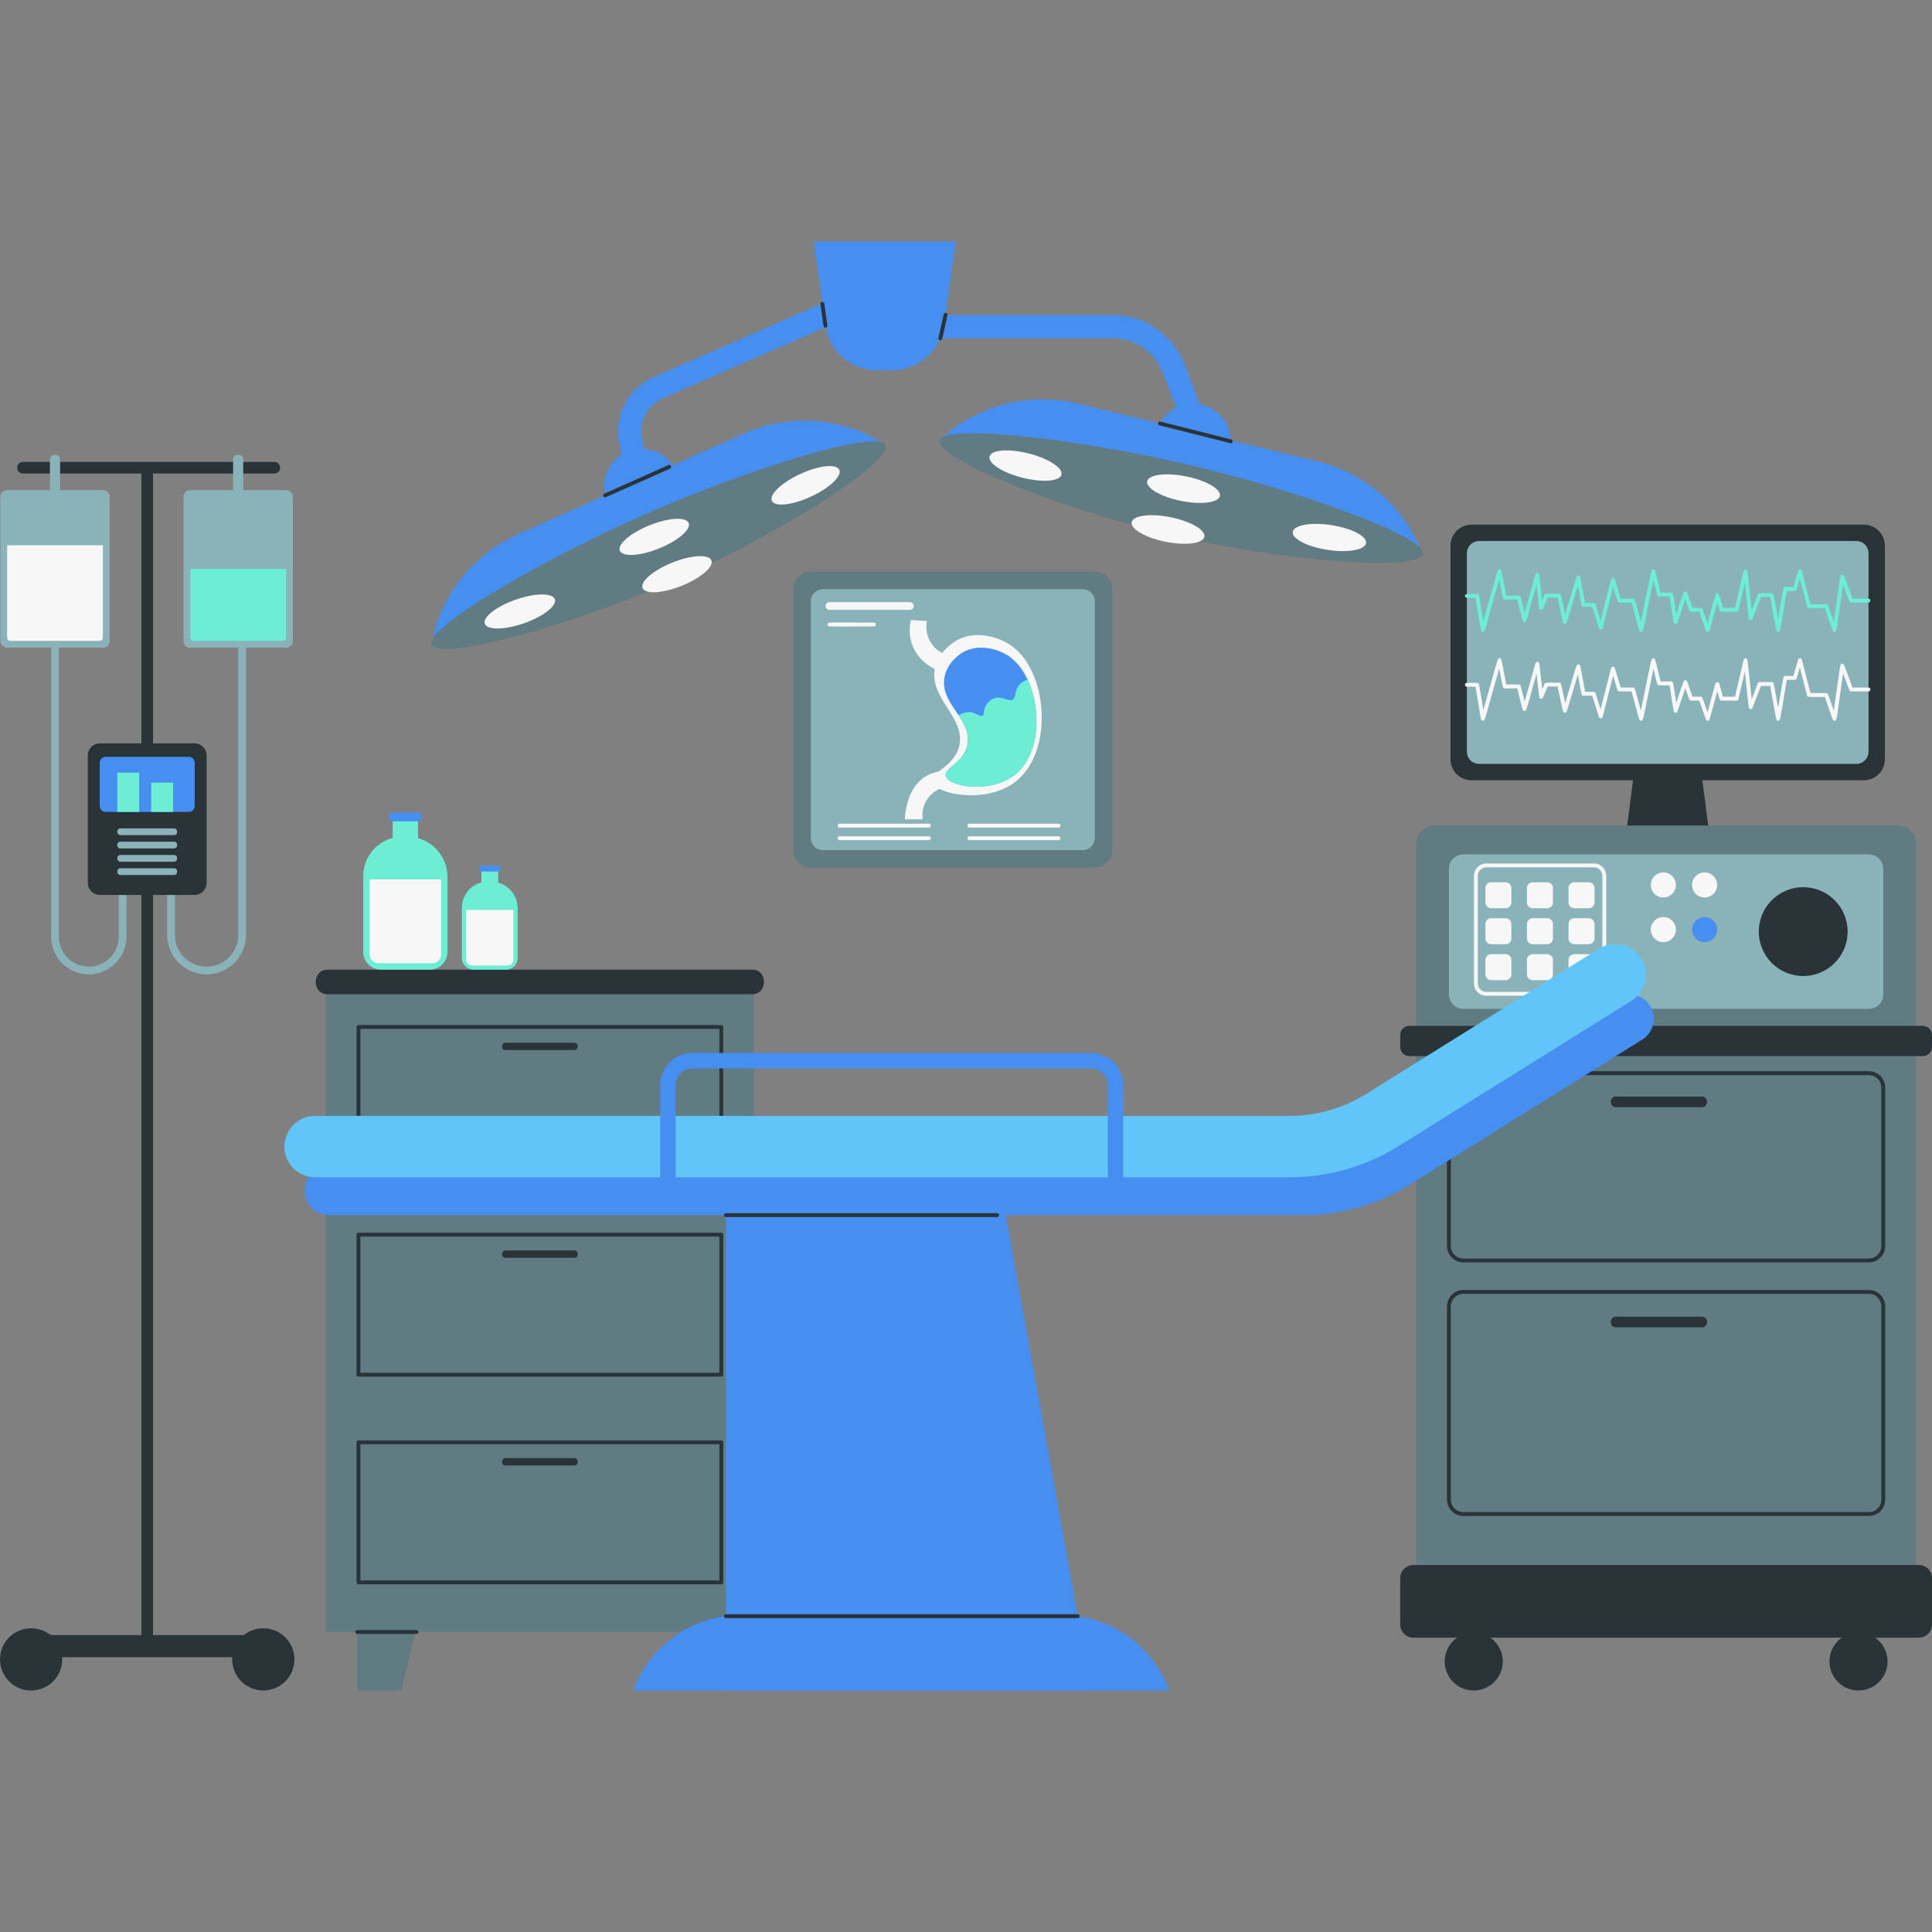 <?xml version="1.0" encoding="UTF-8"?> <svg xmlns="http://www.w3.org/2000/svg" xmlns:xlink="http://www.w3.org/1999/xlink" width="500" zoomAndPan="magnify" viewBox="0 0 375 375" height="500" preserveAspectRatio="xMidYMid meet" version="1.0"><rect x="0" y="0" width="375" height="375" fill="#808080" stroke="none"/><defs><clipPath id="c525271b4b"><path d="M 69 306 L 84 306 L 84 328.125 L 69 328.125 Z M 69 306 " clip-rule="nonzero"></path></clipPath><clipPath id="69fb7c8002"><path d="M 0 316 L 13 316 L 13 328.125 L 0 328.125 Z M 0 316 " clip-rule="nonzero"></path></clipPath><clipPath id="80d7dc8d5e"><path d="M 45 316 L 58 316 L 58 328.125 L 45 328.125 Z M 45 316 " clip-rule="nonzero"></path></clipPath><clipPath id="5acd19357a"><path d="M 280 316 L 292 316 L 292 328.125 L 280 328.125 Z M 280 316 " clip-rule="nonzero"></path></clipPath><clipPath id="b7af3bf434"><path d="M 355 316 L 367 316 L 367 328.125 L 355 328.125 Z M 355 316 " clip-rule="nonzero"></path></clipPath><clipPath id="577b86505c"><path d="M 140 223 L 212 223 L 212 328.125 L 140 328.125 Z M 140 223 " clip-rule="nonzero"></path></clipPath><clipPath id="4c450b40fe"><path d="M 122 313 L 227 313 L 227 328.125 L 122 328.125 Z M 122 313 " clip-rule="nonzero"></path></clipPath><clipPath id="ffc750bd13"><path d="M 157 46.875 L 186 46.875 L 186 72 L 157 72 Z M 157 46.875 " clip-rule="nonzero"></path></clipPath></defs><path fill="#607b81" d="M 63.242 189.559 L 146.332 189.559 L 146.332 316.762 L 63.242 316.762 Z M 63.242 189.559 " fill-opacity="1" fill-rule="nonzero"></path><g clip-path="url(#c525271b4b)"><path fill="#607b81" d="M 77.875 328.125 L 69.328 328.125 L 69.328 306.375 L 83.215 306.375 Z M 77.875 328.125 " fill-opacity="1" fill-rule="nonzero"></path></g><path fill="#2a3338" d="M 146.047 192.973 L 63.527 192.973 C 60.496 192.973 60.586 188.211 63.527 188.211 L 146.047 188.211 C 149.078 188.211 148.988 192.973 146.047 192.973 Z M 146.047 192.973 " fill-opacity="1" fill-rule="nonzero"></path><path fill="#2a3338" d="M 140 226.883 L 69.574 226.883 C 69.367 226.883 69.199 226.715 69.199 226.508 L 69.199 199.332 C 69.199 199.125 69.367 198.957 69.574 198.957 L 140 198.957 C 140.207 198.957 140.375 199.125 140.375 199.332 L 140.375 226.508 C 140.375 226.715 140.207 226.883 140 226.883 Z M 69.949 226.133 L 139.625 226.133 L 139.625 199.707 L 69.949 199.707 Z M 69.949 226.133 " fill-opacity="1" fill-rule="nonzero"></path><path fill="#2a3338" d="M 111.477 203.82 L 98.102 203.82 C 97.195 203.82 97.223 202.395 98.102 202.395 L 111.477 202.395 C 112.383 202.395 112.355 203.82 111.477 203.82 Z M 111.477 203.82 " fill-opacity="1" fill-rule="nonzero"></path><path fill="#2a3338" d="M 140 267.199 L 69.574 267.199 C 69.367 267.199 69.199 267.031 69.199 266.824 L 69.199 239.645 C 69.199 239.438 69.367 239.27 69.574 239.27 L 140 239.27 C 140.207 239.27 140.375 239.438 140.375 239.645 L 140.375 266.824 C 140.375 267.031 140.207 267.199 140 267.199 Z M 69.949 266.449 L 139.625 266.449 L 139.625 240.02 L 69.949 240.02 Z M 69.949 266.449 " fill-opacity="1" fill-rule="nonzero"></path><path fill="#2a3338" d="M 111.477 244.133 L 98.102 244.133 C 97.195 244.133 97.223 242.711 98.102 242.711 L 111.477 242.711 C 112.383 242.711 112.355 244.133 111.477 244.133 Z M 111.477 244.133 " fill-opacity="1" fill-rule="nonzero"></path><path fill="#2a3338" d="M 140 307.512 L 69.574 307.512 C 69.367 307.512 69.199 307.344 69.199 307.137 L 69.199 279.957 C 69.199 279.75 69.367 279.582 69.574 279.582 L 140 279.582 C 140.207 279.582 140.375 279.75 140.375 279.957 L 140.375 307.137 C 140.375 307.344 140.207 307.512 140 307.512 Z M 69.949 306.762 L 139.625 306.762 L 139.625 280.332 L 69.949 280.332 Z M 69.949 306.762 " fill-opacity="1" fill-rule="nonzero"></path><path fill="#2a3338" d="M 111.477 284.449 L 98.102 284.449 C 97.195 284.449 97.223 283.023 98.102 283.023 L 111.477 283.023 C 112.383 283.023 112.355 284.449 111.477 284.449 Z M 111.477 284.449 " fill-opacity="1" fill-rule="nonzero"></path><path fill="#2a3338" d="M 80.828 317.137 L 69.328 317.137 C 68.832 317.137 68.832 316.387 69.328 316.387 L 80.828 316.387 C 81.324 316.387 81.324 317.137 80.828 317.137 Z M 80.828 317.137 " fill-opacity="1" fill-rule="nonzero"></path><path fill="#6dedd4" d="M 78.133 162.398 L 79.047 162.398 C 83.359 162.398 86.855 165.895 86.855 170.203 L 86.855 184.773 C 86.855 186.672 85.316 188.211 83.418 188.211 L 73.941 188.211 C 72.047 188.211 70.504 186.672 70.504 184.773 L 70.504 170.027 C 70.504 165.816 73.922 162.398 78.133 162.398 Z M 78.133 162.398 " fill-opacity="1" fill-rule="nonzero"></path><path fill="#6dedd4" d="M 76.219 158.621 L 81.141 158.621 L 81.141 164.328 L 76.219 164.328 Z M 76.219 158.621 " fill-opacity="1" fill-rule="nonzero"></path><path fill="#468ff1" d="M 81.082 159.426 L 76.277 159.426 C 75.172 159.426 75.203 157.695 76.277 157.695 L 81.082 157.695 C 82.188 157.695 82.156 159.426 81.082 159.426 Z M 81.082 159.426 " fill-opacity="1" fill-rule="nonzero"></path><path fill="#f7f7f8" d="M 71.75 185.238 C 71.75 186.191 72.523 186.969 73.48 186.969 L 83.883 186.969 C 84.836 186.969 85.613 186.191 85.613 185.238 L 85.613 170.699 L 71.75 170.699 Z M 71.75 185.238 " fill-opacity="1" fill-rule="nonzero"></path><path fill="#6dedd4" d="M 94.703 171.125 L 95.309 171.125 C 98.16 171.125 100.477 173.441 100.477 176.293 L 100.477 185.938 C 100.477 187.191 99.457 188.211 98.203 188.211 L 91.93 188.211 C 90.672 188.211 89.652 187.191 89.652 185.938 L 89.652 176.172 C 89.652 173.387 91.918 171.125 94.703 171.125 Z M 94.703 171.125 " fill-opacity="1" fill-rule="nonzero"></path><path fill="#6dedd4" d="M 93.434 168.625 L 96.695 168.625 L 96.695 172.398 L 93.434 172.398 Z M 93.434 168.625 " fill-opacity="1" fill-rule="nonzero"></path><path fill="#468ff1" d="M 96.656 169.156 L 93.477 169.156 C 92.742 169.156 92.766 168.012 93.477 168.012 L 96.656 168.012 C 97.387 168.012 97.363 169.156 96.656 169.156 Z M 96.656 169.156 " fill-opacity="1" fill-rule="nonzero"></path><path fill="#f7f7f8" d="M 90.477 186.242 C 90.477 186.875 90.988 187.391 91.621 187.391 L 98.508 187.391 C 99.141 187.391 99.652 186.875 99.652 186.242 L 99.652 176.621 L 90.477 176.621 Z M 90.477 186.242 " fill-opacity="1" fill-rule="nonzero"></path><path fill="#607b81" d="M 157.348 110.969 L 212.539 110.969 C 212.984 110.969 213.414 111.055 213.824 111.227 C 214.234 111.395 214.598 111.637 214.914 111.953 C 215.227 112.266 215.469 112.629 215.641 113.043 C 215.809 113.453 215.895 113.879 215.895 114.324 L 215.895 165.039 C 215.895 165.48 215.809 165.91 215.641 166.32 C 215.469 166.73 215.227 167.094 214.914 167.41 C 214.598 167.723 214.234 167.969 213.824 168.137 C 213.414 168.309 212.984 168.391 212.539 168.391 L 157.348 168.391 C 156.902 168.391 156.473 168.309 156.062 168.137 C 155.652 167.969 155.289 167.723 154.973 167.41 C 154.66 167.094 154.418 166.73 154.246 166.32 C 154.078 165.91 153.992 165.48 153.992 165.039 L 153.992 114.324 C 153.992 113.879 154.078 113.453 154.246 113.043 C 154.418 112.629 154.66 112.266 154.973 111.953 C 155.289 111.637 155.652 111.395 156.062 111.227 C 156.473 111.055 156.902 110.969 157.348 110.969 Z M 157.348 110.969 " fill-opacity="1" fill-rule="nonzero"></path><path fill="#8ab3b9" d="M 159.723 114.359 L 210.164 114.359 C 210.473 114.359 210.773 114.418 211.059 114.535 C 211.348 114.656 211.602 114.824 211.82 115.043 C 212.039 115.266 212.211 115.52 212.328 115.805 C 212.445 116.09 212.508 116.391 212.508 116.703 L 212.508 162.66 C 212.508 162.973 212.445 163.27 212.328 163.559 C 212.211 163.844 212.039 164.098 211.82 164.316 C 211.602 164.539 211.348 164.707 211.059 164.824 C 210.773 164.945 210.473 165.004 210.164 165.004 L 159.723 165.004 C 159.41 165.004 159.113 164.945 158.824 164.824 C 158.539 164.707 158.285 164.539 158.066 164.316 C 157.848 164.098 157.676 163.844 157.559 163.559 C 157.438 163.27 157.379 162.973 157.379 162.66 L 157.379 116.703 C 157.379 116.391 157.438 116.09 157.559 115.805 C 157.676 115.52 157.848 115.266 158.066 115.043 C 158.285 114.824 158.539 114.656 158.824 114.535 C 159.113 114.418 159.41 114.359 159.723 114.359 Z M 159.723 114.359 " fill-opacity="1" fill-rule="nonzero"></path><path fill="#f7f7f8" d="M 186.031 124.125 C 185.699 124.289 182.379 126 181.531 129.523 C 180.094 135.484 187.527 139.168 186.18 144.816 C 185.184 148.992 180.438 149.848 180.922 151.695 C 181.59 154.227 191.457 156.133 197.125 151.715 C 204.633 145.867 203.406 130.008 196.078 125.172 C 193.812 123.68 189.613 122.344 186.031 124.125 Z M 186.031 124.125 " fill-opacity="1" fill-rule="nonzero"></path><path fill="#f7f7f8" d="M 184.156 149.691 C 184.156 149.691 176.395 148.512 175.609 159.027 L 179.094 159.027 C 178.617 155.414 181.406 152.547 184.941 152.617 Z M 184.156 149.691 " fill-opacity="1" fill-rule="nonzero"></path><path fill="#f7f7f8" d="M 176.793 120.336 C 175.574 125.766 179.418 130.203 184.754 130.781 L 185.305 127.34 C 181.594 127.234 179.289 123.953 179.902 120.551 C 178.863 120.48 177.828 120.41 176.793 120.34 Z M 176.793 120.336 " fill-opacity="1" fill-rule="nonzero"></path><path fill="#468ff1" d="M 186.957 126.582 C 186.68 126.734 183.93 128.328 183.332 131.41 C 182.324 136.621 188.742 139.566 187.797 144.508 C 187.098 148.16 183.109 149.059 183.582 150.641 C 184.234 152.816 192.656 154.133 197.301 150.117 C 203.457 144.797 201.871 131.098 195.5 127.152 C 193.531 125.934 189.93 124.918 186.957 126.578 Z M 186.957 126.582 " fill-opacity="1" fill-rule="nonzero"></path><path fill="#6dedd4" d="M 183.582 150.645 C 184.234 152.816 192.656 154.137 197.301 150.117 C 201.844 146.191 202.168 137.699 199.465 131.934 C 198.426 132.25 197.367 132.957 197.148 134.508 C 196.699 137.711 194.504 134.113 192.203 135.969 C 189.906 137.828 192.086 139.906 189.273 138.504 C 188.199 137.965 187.059 138.266 186.062 138.832 C 191.508 147.031 182.926 148.453 183.582 150.645 Z M 183.582 150.645 " fill-opacity="1" fill-rule="nonzero"></path><path fill="#f7f7f8" d="M 176.602 118.367 L 161.004 118.367 C 160.012 118.367 160.012 116.867 161.004 116.867 L 176.602 116.867 C 177.594 116.867 177.594 118.367 176.602 118.367 Z M 176.602 118.367 " fill-opacity="1" fill-rule="nonzero"></path><path fill="#f7f7f8" d="M 169.629 121.59 C 160.613 121.59 160.629 121.75 160.629 121.215 C 160.629 120.68 160.625 120.84 169.629 120.84 C 170.125 120.84 170.125 121.59 169.629 121.59 Z M 169.629 121.59 " fill-opacity="1" fill-rule="nonzero"></path><path fill="#f7f7f8" d="M 205.465 160.629 L 188.145 160.629 C 187.648 160.629 187.648 159.879 188.145 159.879 L 205.465 159.879 C 205.961 159.879 205.961 160.629 205.465 160.629 Z M 205.465 160.629 " fill-opacity="1" fill-rule="nonzero"></path><path fill="#f7f7f8" d="M 205.465 163.078 L 188.145 163.078 C 187.648 163.078 187.648 162.328 188.145 162.328 L 205.465 162.328 C 205.961 162.328 205.961 163.078 205.465 163.078 Z M 205.465 163.078 " fill-opacity="1" fill-rule="nonzero"></path><path fill="#f7f7f8" d="M 180.273 160.629 L 162.953 160.629 C 162.457 160.629 162.457 159.879 162.953 159.879 L 180.273 159.879 C 180.77 159.879 180.77 160.629 180.273 160.629 Z M 180.273 160.629 " fill-opacity="1" fill-rule="nonzero"></path><path fill="#f7f7f8" d="M 180.273 163.078 L 162.953 163.078 C 162.457 163.078 162.457 162.328 162.953 162.328 L 180.273 162.328 C 180.77 162.328 180.77 163.078 180.273 163.078 Z M 180.273 163.078 " fill-opacity="1" fill-rule="nonzero"></path><path fill="#8ab3b9" d="M 17.234 189.125 C 13.203 189.125 9.926 185.848 9.926 181.816 L 9.926 117.402 C 9.926 116.41 11.426 116.41 11.426 117.402 L 11.426 181.816 C 11.426 185.02 14.031 187.625 17.234 187.625 C 20.438 187.625 23.043 185.02 23.043 181.816 L 23.043 171.199 C 23.043 170.207 24.543 170.207 24.543 171.199 L 24.543 181.816 C 24.543 185.848 21.266 189.125 17.234 189.125 Z M 17.234 189.125 " fill-opacity="1" fill-rule="nonzero"></path><path fill="#8ab3b9" d="M 40.102 189.125 C 35.887 189.125 32.453 185.695 32.453 181.477 L 32.453 171.199 C 32.453 170.207 33.953 170.207 33.953 171.199 L 33.953 181.477 C 33.953 184.867 36.711 187.625 40.102 187.625 C 43.492 187.625 46.25 184.867 46.25 181.477 L 46.25 117.406 C 46.25 116.414 47.75 116.414 47.75 117.406 L 47.75 181.477 C 47.75 185.695 44.32 189.125 40.102 189.125 Z M 40.102 189.125 " fill-opacity="1" fill-rule="nonzero"></path><path fill="#2a3338" d="M 27.449 319.512 L 27.449 91.492 C 27.449 90.004 29.699 90.004 29.699 91.492 L 29.699 319.512 C 29.699 321 27.449 321 27.449 319.512 Z M 27.449 319.512 " fill-opacity="1" fill-rule="nonzero"></path><path fill="#2a3338" d="M 53.242 91.906 L 4.461 91.906 C 2.973 91.906 2.973 89.656 4.461 89.656 L 53.242 89.656 C 54.73 89.656 54.73 91.906 53.242 91.906 Z M 53.242 91.906 " fill-opacity="1" fill-rule="nonzero"></path><path fill="#2a3338" d="M 6.234 317.367 L 50.914 317.367 L 50.914 321.66 L 6.234 321.66 Z M 6.234 317.367 " fill-opacity="1" fill-rule="nonzero"></path><g clip-path="url(#69fb7c8002)"><path fill="#2a3338" d="M 12.082 322.082 C 12.082 322.48 12.043 322.875 11.965 323.262 C 11.891 323.652 11.773 324.027 11.621 324.395 C 11.473 324.762 11.285 325.109 11.062 325.441 C 10.844 325.77 10.594 326.074 10.312 326.355 C 10.031 326.637 9.727 326.887 9.398 327.105 C 9.066 327.328 8.719 327.512 8.352 327.664 C 7.988 327.816 7.609 327.93 7.219 328.008 C 6.832 328.086 6.438 328.125 6.043 328.125 C 5.645 328.125 5.25 328.086 4.863 328.008 C 4.473 327.93 4.098 327.816 3.73 327.664 C 3.363 327.512 3.016 327.328 2.684 327.105 C 2.355 326.887 2.051 326.637 1.77 326.355 C 1.488 326.074 1.238 325.77 1.02 325.441 C 0.797 325.109 0.613 324.762 0.461 324.395 C 0.309 324.027 0.195 323.652 0.117 323.262 C 0.039 322.875 0 322.48 0 322.082 C 0 321.688 0.039 321.293 0.117 320.906 C 0.195 320.516 0.309 320.137 0.461 319.773 C 0.613 319.406 0.797 319.059 1.02 318.727 C 1.238 318.398 1.488 318.094 1.77 317.812 C 2.051 317.531 2.355 317.281 2.684 317.062 C 3.016 316.84 3.363 316.652 3.73 316.504 C 4.098 316.352 4.473 316.234 4.863 316.16 C 5.25 316.082 5.645 316.043 6.043 316.043 C 6.438 316.043 6.832 316.082 7.219 316.16 C 7.609 316.234 7.988 316.352 8.352 316.504 C 8.719 316.652 9.066 316.84 9.398 317.062 C 9.727 317.281 10.031 317.531 10.312 317.812 C 10.594 318.094 10.844 318.398 11.062 318.727 C 11.285 319.059 11.473 319.406 11.621 319.773 C 11.773 320.137 11.891 320.516 11.965 320.906 C 12.043 321.293 12.082 321.688 12.082 322.082 Z M 12.082 322.082 " fill-opacity="1" fill-rule="nonzero"></path></g><g clip-path="url(#80d7dc8d5e)"><path fill="#2a3338" d="M 57.145 322.082 C 57.145 322.48 57.109 322.875 57.031 323.262 C 56.953 323.652 56.84 324.027 56.688 324.395 C 56.535 324.762 56.348 325.109 56.129 325.441 C 55.906 325.77 55.656 326.074 55.375 326.355 C 55.098 326.637 54.793 326.887 54.461 327.105 C 54.133 327.328 53.785 327.512 53.418 327.664 C 53.051 327.816 52.672 327.93 52.285 328.008 C 51.895 328.086 51.5 328.125 51.105 328.125 C 50.707 328.125 50.316 328.086 49.926 328.008 C 49.539 327.93 49.16 327.816 48.793 327.664 C 48.426 327.512 48.078 327.328 47.75 327.105 C 47.418 326.887 47.113 326.637 46.832 326.355 C 46.551 326.074 46.301 325.77 46.082 325.441 C 45.863 325.109 45.676 324.762 45.523 324.395 C 45.371 324.027 45.258 323.652 45.18 323.262 C 45.102 322.875 45.062 322.48 45.062 322.082 C 45.062 321.688 45.102 321.293 45.18 320.906 C 45.258 320.516 45.371 320.137 45.523 319.773 C 45.676 319.406 45.863 319.059 46.082 318.727 C 46.301 318.398 46.551 318.094 46.832 317.812 C 47.113 317.531 47.418 317.281 47.75 317.062 C 48.078 316.84 48.426 316.652 48.793 316.504 C 49.16 316.352 49.539 316.234 49.926 316.16 C 50.316 316.082 50.707 316.043 51.105 316.043 C 51.5 316.043 51.895 316.082 52.285 316.16 C 52.672 316.234 53.051 316.352 53.418 316.504 C 53.785 316.652 54.133 316.84 54.461 317.062 C 54.793 317.281 55.098 317.531 55.375 317.812 C 55.656 318.094 55.906 318.398 56.129 318.727 C 56.348 319.059 56.535 319.406 56.688 319.773 C 56.84 320.137 56.953 320.516 57.031 320.906 C 57.109 321.293 57.145 321.688 57.145 322.082 Z M 57.145 322.082 " fill-opacity="1" fill-rule="nonzero"></path></g><path fill="#8ab3b9" d="M 1.355 95.129 L 20 95.129 C 20.172 95.129 20.336 95.164 20.492 95.227 C 20.648 95.293 20.789 95.387 20.906 95.508 C 21.027 95.625 21.121 95.766 21.188 95.922 C 21.25 96.078 21.285 96.242 21.285 96.414 L 21.285 124.422 C 21.285 124.594 21.25 124.758 21.188 124.914 C 21.121 125.074 21.027 125.211 20.906 125.332 C 20.789 125.453 20.648 125.543 20.492 125.609 C 20.336 125.676 20.172 125.707 20 125.707 L 1.355 125.707 C 1.184 125.707 1.02 125.676 0.863 125.609 C 0.707 125.543 0.566 125.453 0.445 125.332 C 0.324 125.211 0.234 125.074 0.168 124.914 C 0.102 124.758 0.07 124.594 0.07 124.422 L 0.07 96.414 C 0.07 96.242 0.102 96.078 0.168 95.922 C 0.234 95.766 0.324 95.625 0.445 95.508 C 0.566 95.387 0.707 95.293 0.863 95.227 C 1.02 95.164 1.184 95.129 1.355 95.129 Z M 1.355 95.129 " fill-opacity="1" fill-rule="nonzero"></path><path fill="#8ab3b9" d="M 10.566 88.289 L 10.789 88.289 C 11.027 88.289 11.234 88.371 11.402 88.543 C 11.574 88.711 11.66 88.918 11.66 89.16 L 11.66 96.746 C 11.66 96.988 11.574 97.191 11.402 97.363 C 11.234 97.531 11.027 97.617 10.789 97.617 L 10.566 97.617 C 10.324 97.617 10.121 97.531 9.949 97.363 C 9.781 97.191 9.695 96.988 9.695 96.746 L 9.695 89.16 C 9.695 88.918 9.781 88.711 9.949 88.543 C 10.121 88.371 10.324 88.289 10.566 88.289 Z M 10.566 88.289 " fill-opacity="1" fill-rule="nonzero"></path><path fill="#8ab3b9" d="M 36.906 95.129 L 55.551 95.129 C 55.723 95.129 55.887 95.164 56.043 95.227 C 56.199 95.293 56.34 95.387 56.461 95.508 C 56.582 95.625 56.672 95.766 56.738 95.922 C 56.805 96.078 56.836 96.242 56.836 96.414 L 56.836 124.422 C 56.836 124.594 56.805 124.758 56.738 124.914 C 56.672 125.074 56.582 125.211 56.461 125.332 C 56.34 125.453 56.199 125.543 56.043 125.609 C 55.887 125.676 55.723 125.707 55.551 125.707 L 36.906 125.707 C 36.734 125.707 36.57 125.676 36.414 125.609 C 36.258 125.543 36.117 125.453 36 125.332 C 35.879 125.211 35.785 125.074 35.719 124.914 C 35.656 124.758 35.621 124.594 35.621 124.422 L 35.621 96.414 C 35.621 96.242 35.656 96.078 35.719 95.922 C 35.785 95.766 35.879 95.625 36 95.508 C 36.117 95.387 36.258 95.293 36.414 95.227 C 36.57 95.164 36.734 95.129 36.906 95.129 Z M 36.906 95.129 " fill-opacity="1" fill-rule="nonzero"></path><path fill="#8ab3b9" d="M 46.117 88.289 L 46.34 88.289 C 46.582 88.289 46.785 88.371 46.957 88.543 C 47.125 88.711 47.211 88.918 47.211 89.16 L 47.211 96.746 C 47.211 96.988 47.125 97.191 46.957 97.363 C 46.785 97.531 46.582 97.617 46.34 97.617 L 46.117 97.617 C 45.879 97.617 45.672 97.531 45.504 97.363 C 45.332 97.191 45.246 96.988 45.246 96.746 L 45.246 89.16 C 45.246 88.918 45.332 88.711 45.504 88.543 C 45.672 88.371 45.879 88.289 46.117 88.289 Z M 46.117 88.289 " fill-opacity="1" fill-rule="nonzero"></path><path fill="#6dedd4" d="M 37.586 124.391 L 54.871 124.391 C 55.23 124.391 55.523 124.102 55.523 123.742 L 55.523 110.418 L 36.938 110.418 L 36.938 123.742 C 36.938 124.102 37.23 124.391 37.586 124.391 Z M 37.586 124.391 " fill-opacity="1" fill-rule="nonzero"></path><path fill="#f7f7f8" d="M 1.387 105.832 L 1.387 123.742 C 1.387 124.102 1.676 124.391 2.035 124.391 L 19.32 124.391 C 19.676 124.391 19.969 124.102 19.969 123.742 L 19.969 105.832 Z M 1.387 105.832 " fill-opacity="1" fill-rule="nonzero"></path><path fill="#2a3338" d="M 19.387 144.285 L 37.758 144.285 C 38.066 144.285 38.367 144.344 38.656 144.461 C 38.941 144.582 39.195 144.75 39.414 144.969 C 39.633 145.191 39.805 145.445 39.922 145.73 C 40.043 146.02 40.102 146.316 40.102 146.629 L 40.102 171.367 C 40.102 171.68 40.043 171.977 39.922 172.266 C 39.805 172.555 39.633 172.805 39.414 173.027 C 39.195 173.246 38.941 173.414 38.656 173.535 C 38.367 173.652 38.066 173.711 37.758 173.711 L 19.387 173.711 C 19.078 173.711 18.777 173.652 18.492 173.535 C 18.203 173.414 17.949 173.246 17.73 173.027 C 17.512 172.805 17.34 172.555 17.223 172.266 C 17.102 171.977 17.043 171.68 17.043 171.367 L 17.043 146.629 C 17.043 146.316 17.102 146.02 17.223 145.73 C 17.34 145.445 17.512 145.191 17.73 144.969 C 17.949 144.75 18.203 144.582 18.492 144.461 C 18.777 144.344 19.078 144.285 19.387 144.285 Z M 19.387 144.285 " fill-opacity="1" fill-rule="nonzero"></path><path fill="#468ff1" d="M 20.504 146.898 L 36.645 146.898 C 36.797 146.898 36.941 146.93 37.082 146.988 C 37.223 147.047 37.348 147.129 37.453 147.234 C 37.562 147.344 37.645 147.465 37.703 147.605 C 37.758 147.746 37.789 147.895 37.789 148.047 L 37.789 156.449 C 37.789 156.602 37.758 156.746 37.703 156.887 C 37.645 157.027 37.562 157.152 37.453 157.258 C 37.348 157.367 37.223 157.449 37.082 157.508 C 36.941 157.566 36.797 157.594 36.645 157.594 L 20.504 157.594 C 20.352 157.594 20.203 157.566 20.062 157.508 C 19.926 157.449 19.801 157.367 19.691 157.258 C 19.586 157.152 19.504 157.027 19.445 156.887 C 19.387 156.746 19.359 156.602 19.359 156.449 L 19.359 148.047 C 19.359 147.895 19.387 147.746 19.445 147.605 C 19.504 147.465 19.586 147.344 19.691 147.234 C 19.801 147.129 19.926 147.047 20.062 146.988 C 20.203 146.93 20.352 146.898 20.504 146.898 Z M 20.504 146.898 " fill-opacity="1" fill-rule="nonzero"></path><path fill="#8ab3b9" d="M 23.352 160.789 L 33.797 160.789 C 33.957 160.789 34.094 160.848 34.207 160.961 C 34.32 161.074 34.375 161.211 34.375 161.371 L 34.375 161.516 C 34.375 161.68 34.32 161.816 34.207 161.93 C 34.094 162.043 33.957 162.098 33.797 162.098 L 23.352 162.098 C 23.191 162.098 23.055 162.043 22.941 161.93 C 22.828 161.816 22.77 161.68 22.77 161.516 L 22.77 161.371 C 22.77 161.211 22.828 161.074 22.941 160.961 C 23.055 160.848 23.191 160.789 23.352 160.789 Z M 23.352 160.789 " fill-opacity="1" fill-rule="nonzero"></path><path fill="#8ab3b9" d="M 23.352 163.367 L 33.797 163.367 C 33.957 163.367 34.094 163.426 34.207 163.539 C 34.32 163.652 34.375 163.789 34.375 163.949 L 34.375 164.098 C 34.375 164.258 34.32 164.395 34.207 164.508 C 34.094 164.621 33.957 164.676 33.797 164.676 L 23.352 164.676 C 23.191 164.676 23.055 164.621 22.941 164.508 C 22.828 164.395 22.77 164.258 22.77 164.098 L 22.77 163.949 C 22.77 163.789 22.828 163.652 22.941 163.539 C 23.055 163.426 23.191 163.367 23.352 163.367 Z M 23.352 163.367 " fill-opacity="1" fill-rule="nonzero"></path><path fill="#8ab3b9" d="M 23.352 165.949 L 33.797 165.949 C 33.957 165.949 34.094 166.004 34.207 166.117 C 34.32 166.23 34.375 166.367 34.375 166.527 L 34.375 166.676 C 34.375 166.836 34.32 166.973 34.207 167.086 C 34.094 167.199 33.957 167.258 33.797 167.258 L 23.352 167.258 C 23.191 167.258 23.055 167.199 22.941 167.086 C 22.828 166.973 22.77 166.836 22.77 166.676 L 22.77 166.527 C 22.77 166.367 22.828 166.23 22.941 166.117 C 23.055 166.004 23.191 165.949 23.352 165.949 Z M 23.352 165.949 " fill-opacity="1" fill-rule="nonzero"></path><path fill="#8ab3b9" d="M 23.352 168.527 L 33.797 168.527 C 33.957 168.527 34.094 168.582 34.207 168.695 C 34.32 168.809 34.375 168.945 34.375 169.109 L 34.375 169.254 C 34.375 169.414 34.32 169.551 34.207 169.664 C 34.094 169.777 33.957 169.836 33.797 169.836 L 23.352 169.836 C 23.191 169.836 23.055 169.777 22.941 169.664 C 22.828 169.551 22.77 169.414 22.77 169.254 L 22.77 169.109 C 22.77 168.945 22.828 168.809 22.941 168.695 C 23.055 168.582 23.191 168.527 23.352 168.527 Z M 23.352 168.527 " fill-opacity="1" fill-rule="nonzero"></path><path fill="#6dedd4" d="M 22.77 149.973 L 27.023 149.973 L 27.023 157.594 L 22.77 157.594 Z M 22.77 149.973 " fill-opacity="1" fill-rule="nonzero"></path><path fill="#6dedd4" d="M 29.34 151.906 L 33.594 151.906 L 33.594 157.594 L 29.34 157.594 Z M 29.34 151.906 " fill-opacity="1" fill-rule="nonzero"></path><path fill="#2a3338" d="M 285.613 101.832 L 361.781 101.832 C 362.047 101.832 362.312 101.859 362.574 101.91 C 362.836 101.965 363.094 102.043 363.34 102.145 C 363.586 102.246 363.82 102.371 364.043 102.52 C 364.266 102.668 364.473 102.836 364.66 103.027 C 364.848 103.215 365.02 103.422 365.168 103.645 C 365.316 103.867 365.441 104.102 365.543 104.348 C 365.645 104.594 365.723 104.848 365.773 105.109 C 365.828 105.371 365.852 105.637 365.852 105.906 L 365.852 147.379 C 365.852 147.645 365.828 147.91 365.773 148.172 C 365.723 148.434 365.645 148.691 365.543 148.938 C 365.441 149.184 365.316 149.418 365.168 149.641 C 365.02 149.863 364.848 150.07 364.66 150.258 C 364.473 150.445 364.266 150.617 364.043 150.766 C 363.82 150.914 363.586 151.039 363.34 151.141 C 363.094 151.242 362.836 151.32 362.574 151.371 C 362.312 151.426 362.047 151.449 361.781 151.449 L 285.613 151.449 C 285.348 151.449 285.082 151.426 284.82 151.371 C 284.559 151.32 284.305 151.242 284.059 151.141 C 283.809 151.039 283.574 150.914 283.352 150.766 C 283.133 150.617 282.926 150.445 282.734 150.258 C 282.547 150.07 282.379 149.863 282.23 149.641 C 282.082 149.418 281.957 149.184 281.855 148.938 C 281.75 148.691 281.676 148.434 281.621 148.172 C 281.57 147.91 281.543 147.645 281.543 147.379 L 281.543 105.906 C 281.543 105.637 281.57 105.371 281.621 105.109 C 281.676 104.848 281.75 104.594 281.855 104.348 C 281.957 104.102 282.082 103.867 282.23 103.645 C 282.379 103.422 282.547 103.215 282.734 103.027 C 282.926 102.836 283.133 102.668 283.352 102.52 C 283.574 102.371 283.809 102.246 284.059 102.145 C 284.305 102.043 284.559 101.965 284.82 101.91 C 285.082 101.859 285.348 101.832 285.613 101.832 Z M 285.613 101.832 " fill-opacity="1" fill-rule="nonzero"></path><path fill="#2a3338" d="M 331.891 162.75 L 315.508 162.75 L 318.121 142.574 L 329.277 142.574 Z M 331.891 162.75 " fill-opacity="1" fill-rule="nonzero"></path><path fill="#8ab3b9" d="M 287.082 105.012 L 360.316 105.012 C 360.629 105.012 360.93 105.074 361.219 105.191 C 361.508 105.312 361.762 105.48 361.984 105.703 C 362.207 105.926 362.375 106.18 362.496 106.469 C 362.613 106.758 362.676 107.059 362.676 107.371 L 362.676 145.914 C 362.676 146.227 362.613 146.527 362.496 146.816 C 362.375 147.105 362.207 147.359 361.984 147.582 C 361.762 147.801 361.508 147.973 361.219 148.09 C 360.93 148.211 360.629 148.27 360.316 148.27 L 287.082 148.27 C 286.77 148.27 286.469 148.211 286.18 148.09 C 285.891 147.973 285.633 147.801 285.414 147.582 C 285.191 147.359 285.023 147.105 284.902 146.816 C 284.781 146.527 284.723 146.227 284.723 145.914 L 284.723 107.371 C 284.723 107.059 284.781 106.758 284.902 106.469 C 285.023 106.18 285.191 105.926 285.414 105.703 C 285.633 105.48 285.891 105.312 286.18 105.191 C 286.469 105.074 286.77 105.012 287.082 105.012 Z M 287.082 105.012 " fill-opacity="1" fill-rule="nonzero"></path><path fill="#6dedd4" d="M 356.086 122.648 C 355.715 122.648 355.812 122.637 354.203 118.02 C 351.004 118.02 350.848 118.125 350.75 117.738 L 349.352 112.305 L 348.734 114.426 C 348.621 114.82 348.219 114.699 346.828 114.699 C 345.453 122.695 345.598 122.648 345.145 122.648 C 344.684 122.684 344.828 122.633 343.59 115.883 L 341.797 115.883 L 340.148 120.152 C 340.008 120.523 339.469 120.445 339.426 120.059 L 338.672 113.109 L 337.43 118.441 C 337.336 118.836 337.223 118.73 334.129 118.73 C 333.75 118.73 333.77 118.469 333.336 116.91 C 331.75 122.664 331.875 122.637 331.48 122.648 C 331.094 122.68 331.137 122.453 329.836 118.734 C 328.199 118.734 328 118.812 327.883 118.48 L 327.121 116.305 L 325.582 120.852 C 325.453 121.223 324.918 121.176 324.855 120.789 L 324.062 115.766 L 322.02 115.766 C 321.625 115.766 321.699 115.652 320.934 112.57 C 318.855 122.609 319.008 122.637 318.551 122.648 C 318.125 122.707 318.219 122.523 316.688 116.953 C 314.285 116.953 314.066 117.047 313.953 116.688 L 313.105 113.922 L 311.07 121.891 C 310.977 122.266 310.457 122.258 310.348 121.91 L 309.062 117.781 L 307.352 117.781 C 306.906 117.781 306.992 117.531 306.27 113.652 C 304 121.18 304.141 121.133 303.73 121.105 C 303.324 121.09 303.43 121.047 302.324 116 L 300.391 116 L 299.488 118.145 C 299.344 118.496 298.816 118.426 298.77 118.043 L 298.242 113.512 C 296.172 120.832 296.348 120.672 295.906 120.75 C 295.496 120.746 295.582 120.609 294.5 116.359 L 292.055 116.359 C 291.633 116.359 291.734 116.293 290.992 112.492 C 288.121 122.613 288.262 122.699 287.809 122.648 C 287.383 122.625 287.516 122.656 286.395 116.043 L 284.727 116.043 C 284.516 116.043 284.352 115.875 284.352 115.668 C 284.352 115.164 284.797 115.293 286.711 115.293 C 287.16 115.293 287.047 115.422 287.922 120.574 C 290.781 110.5 290.625 110.477 291.078 110.504 C 291.504 110.52 291.391 110.617 292.363 115.609 C 294.898 115.609 295.059 115.512 295.156 115.891 L 295.93 118.93 L 298.035 111.488 C 298.148 111.098 298.723 111.141 298.77 111.547 L 299.352 116.539 L 299.793 115.484 C 299.926 115.164 299.996 115.254 302.625 115.254 C 303.043 115.254 302.938 115.309 303.801 119.242 C 306.102 111.613 305.945 111.688 306.375 111.691 C 306.789 111.715 306.684 111.773 307.664 117.035 C 309.379 117.035 309.59 116.949 309.699 117.297 L 310.672 120.422 L 312.707 112.449 C 312.801 112.074 313.32 112.082 313.43 112.43 L 314.59 116.203 L 316.973 116.203 C 317.367 116.203 317.262 116.215 318.488 120.676 C 320.602 110.484 320.441 110.516 320.895 110.504 C 321.328 110.496 321.227 110.625 322.316 115.016 L 324.383 115.016 C 324.832 115.016 324.73 115.184 325.359 119.172 C 326.867 114.73 326.719 114.84 327.121 114.777 C 327.492 114.777 327.414 114.859 328.504 117.984 C 330.141 117.984 330.34 117.902 330.457 118.234 L 331.43 121.016 C 333.055 115.113 332.93 115.133 333.336 115.133 C 333.719 115.133 333.656 115.258 334.414 117.984 L 336.766 117.984 L 338.441 110.797 C 338.531 110.398 339.133 110.414 339.18 110.84 L 340.008 118.445 L 341.191 115.375 C 341.316 115.051 341.395 115.133 343.902 115.133 C 344.336 115.133 344.215 115.133 345.137 120.133 C 346.188 114.004 346.062 113.949 346.516 113.949 L 348.098 113.949 L 349.016 110.777 C 349.121 110.402 349.645 110.426 349.738 110.785 L 351.406 117.27 L 354.473 117.27 C 354.84 117.27 354.738 117.277 355.938 120.703 C 357.242 111.672 357.098 111.621 357.539 111.574 C 357.945 111.535 357.855 111.613 359.578 116.203 L 362.676 116.203 C 363.172 116.203 363.172 116.953 362.676 116.953 L 359.32 116.953 C 358.953 116.953 359.031 116.875 357.742 113.445 C 356.414 122.645 356.578 122.648 356.086 122.648 Z M 356.086 122.648 " fill-opacity="1" fill-rule="nonzero"></path><path fill="#f7f7f8" d="M 356.086 139.902 C 355.715 139.902 355.812 139.887 354.203 135.273 C 351.004 135.273 350.848 135.375 350.75 134.992 L 349.352 129.555 L 348.734 131.676 C 348.621 132.07 348.219 131.949 346.828 131.949 C 345.453 139.945 345.598 139.898 345.145 139.902 C 344.688 139.949 344.828 139.883 343.59 133.137 L 341.797 133.137 L 340.148 137.406 C 340.008 137.77 339.469 137.699 339.426 137.309 L 338.672 130.359 L 337.43 135.691 C 337.336 136.09 337.223 135.984 334.129 135.984 C 333.75 135.984 333.77 135.719 333.336 134.164 C 331.75 139.914 331.875 139.887 331.48 139.898 C 331.102 139.953 331.121 139.672 329.836 135.984 C 328.199 135.984 328 136.066 327.883 135.734 L 327.121 133.555 L 325.582 138.105 C 325.453 138.473 324.918 138.426 324.855 138.043 L 324.062 133.016 L 322.02 133.016 C 321.625 133.016 321.699 132.906 320.934 129.82 C 318.855 139.859 319.008 139.887 318.551 139.898 C 318.121 139.953 318.223 139.785 316.688 134.203 C 314.285 134.203 314.066 134.297 313.953 133.938 L 313.105 131.176 L 311.07 139.141 C 310.977 139.508 310.461 139.52 310.348 139.16 L 309.062 135.035 L 307.352 135.035 C 306.906 135.035 306.992 134.785 306.27 130.902 C 303.996 138.438 304.137 138.395 303.73 138.355 C 303.324 138.34 303.43 138.301 302.324 133.254 L 300.391 133.254 L 299.488 135.395 C 299.34 135.75 298.816 135.676 298.77 135.297 L 298.242 130.766 C 296.176 138.074 296.34 137.941 295.906 138 C 295.496 137.996 295.582 137.863 294.5 133.609 L 292.055 133.609 C 291.633 133.609 291.734 133.547 290.992 129.742 C 288.121 139.863 288.262 139.953 287.809 139.898 C 287.383 139.875 287.516 139.91 286.395 133.293 L 284.727 133.293 C 284.516 133.293 284.352 133.125 284.352 132.918 C 284.352 132.418 284.797 132.543 286.711 132.543 C 287.16 132.543 287.047 132.676 287.922 137.824 C 290.773 127.77 290.625 127.723 291.078 127.754 C 291.504 127.773 291.391 127.867 292.363 132.859 C 294.898 132.859 295.059 132.766 295.156 133.141 L 295.93 136.184 L 298.035 128.742 C 298.148 128.344 298.723 128.395 298.77 128.801 L 299.352 133.789 L 299.793 132.734 C 299.926 132.418 299.996 132.504 302.625 132.504 C 303.043 132.504 302.938 132.559 303.801 136.492 C 306.105 128.855 305.953 128.922 306.375 128.945 C 306.789 128.965 306.684 129.027 307.664 134.285 C 309.379 134.285 309.59 134.199 309.699 134.547 L 310.672 137.676 L 312.707 129.699 C 312.797 129.344 313.312 129.309 313.43 129.684 L 314.59 133.453 L 316.973 133.453 C 317.367 133.453 317.262 133.465 318.488 137.926 C 320.602 127.734 320.441 127.766 320.895 127.758 C 321.328 127.746 321.227 127.879 322.316 132.266 L 324.383 132.266 C 324.832 132.266 324.73 132.438 325.359 136.422 C 326.809 132.156 326.762 131.977 327.121 132.027 C 327.492 132.027 327.414 132.109 328.504 135.234 C 330.141 135.234 330.34 135.152 330.457 135.484 L 331.43 138.266 C 333.055 132.367 332.93 132.387 333.336 132.387 C 333.719 132.387 333.656 132.508 334.414 135.234 L 336.766 135.234 L 338.441 128.047 C 338.535 127.645 339.133 127.668 339.18 128.09 L 340.008 135.695 L 341.191 132.625 C 341.316 132.301 341.395 132.387 343.902 132.387 C 344.336 132.387 344.215 132.383 345.137 137.387 C 346.188 131.258 346.062 131.199 346.516 131.199 L 348.098 131.199 L 349.016 128.027 C 349.121 127.648 349.645 127.68 349.738 128.039 L 351.406 134.52 L 354.473 134.52 C 354.84 134.52 354.738 134.531 355.938 137.953 C 357.242 128.922 357.098 128.875 357.539 128.828 C 357.945 128.781 357.859 128.875 359.578 133.453 L 362.676 133.453 C 363.172 133.453 363.172 134.203 362.676 134.203 L 359.32 134.203 C 358.953 134.203 359.031 134.125 357.742 130.699 C 356.414 139.895 356.578 139.902 356.086 139.902 Z M 356.086 139.902 " fill-opacity="1" fill-rule="nonzero"></path><path fill="#607b81" d="M 278.469 160.227 L 368.309 160.227 C 368.785 160.227 369.246 160.316 369.688 160.5 C 370.125 160.68 370.516 160.941 370.852 161.277 C 371.191 161.617 371.449 162.004 371.633 162.445 C 371.816 162.887 371.906 163.348 371.906 163.824 L 371.906 305.785 C 371.906 306.262 371.816 306.719 371.633 307.16 C 371.449 307.602 371.191 307.992 370.852 308.328 C 370.516 308.664 370.125 308.926 369.688 309.109 C 369.246 309.293 368.785 309.383 368.309 309.383 L 278.469 309.383 C 277.992 309.383 277.531 309.293 277.09 309.109 C 276.652 308.926 276.262 308.664 275.926 308.328 C 275.586 307.992 275.328 307.602 275.145 307.16 C 274.961 306.719 274.871 306.262 274.871 305.785 L 274.871 163.824 C 274.871 163.348 274.961 162.887 275.145 162.445 C 275.328 162.004 275.586 161.617 275.926 161.277 C 276.262 160.941 276.652 160.68 277.09 160.5 C 277.531 160.316 277.992 160.227 278.469 160.227 Z M 278.469 160.227 " fill-opacity="1" fill-rule="nonzero"></path><path fill="#2a3338" d="M 274.336 303.766 L 372.441 303.766 C 372.781 303.766 373.105 303.828 373.418 303.957 C 373.734 304.09 374.012 304.273 374.25 304.512 C 374.488 304.754 374.676 305.031 374.805 305.344 C 374.934 305.656 375 305.984 375 306.324 L 375 315.309 C 375 315.648 374.934 315.977 374.805 316.289 C 374.676 316.602 374.488 316.879 374.25 317.117 C 374.012 317.359 373.734 317.543 373.418 317.676 C 373.105 317.805 372.781 317.867 372.441 317.867 L 274.336 317.867 C 273.996 317.867 273.672 317.805 273.359 317.676 C 273.043 317.543 272.766 317.359 272.527 317.117 C 272.289 316.879 272.102 316.602 271.973 316.289 C 271.844 315.977 271.777 315.648 271.777 315.309 L 271.777 306.324 C 271.777 305.984 271.844 305.656 271.973 305.344 C 272.102 305.031 272.289 304.754 272.527 304.512 C 272.766 304.273 273.043 304.09 273.359 303.957 C 273.672 303.828 273.996 303.766 274.336 303.766 Z M 274.336 303.766 " fill-opacity="1" fill-rule="nonzero"></path><g clip-path="url(#5acd19357a)"><path fill="#2a3338" d="M 291.684 322.488 C 291.684 322.859 291.648 323.223 291.578 323.586 C 291.504 323.949 291.398 324.305 291.254 324.645 C 291.113 324.988 290.941 325.312 290.734 325.621 C 290.527 325.926 290.297 326.211 290.035 326.473 C 289.773 326.734 289.488 326.969 289.18 327.176 C 288.871 327.379 288.547 327.555 288.203 327.695 C 287.863 327.836 287.512 327.945 287.148 328.016 C 286.785 328.09 286.418 328.125 286.047 328.125 C 285.676 328.125 285.312 328.09 284.949 328.016 C 284.586 327.945 284.23 327.836 283.891 327.695 C 283.547 327.555 283.223 327.379 282.914 327.176 C 282.609 326.969 282.324 326.734 282.062 326.473 C 281.801 326.211 281.566 325.926 281.359 325.621 C 281.156 325.312 280.98 324.988 280.84 324.645 C 280.699 324.305 280.59 323.949 280.52 323.586 C 280.445 323.223 280.41 322.859 280.41 322.488 C 280.41 322.117 280.445 321.75 280.52 321.387 C 280.59 321.023 280.699 320.672 280.84 320.332 C 280.98 319.988 281.156 319.664 281.359 319.355 C 281.566 319.047 281.801 318.762 282.062 318.5 C 282.324 318.238 282.609 318.004 282.914 317.801 C 283.223 317.594 283.547 317.422 283.891 317.277 C 284.23 317.137 284.586 317.031 284.949 316.957 C 285.312 316.887 285.676 316.852 286.047 316.852 C 286.418 316.852 286.785 316.887 287.148 316.957 C 287.512 317.031 287.863 317.137 288.203 317.277 C 288.547 317.422 288.871 317.594 289.18 317.801 C 289.488 318.004 289.773 318.238 290.035 318.5 C 290.297 318.762 290.527 319.047 290.734 319.355 C 290.941 319.664 291.113 319.988 291.254 320.328 C 291.398 320.672 291.504 321.023 291.578 321.387 C 291.648 321.75 291.684 322.117 291.684 322.488 Z M 291.684 322.488 " fill-opacity="1" fill-rule="nonzero"></path></g><g clip-path="url(#b7af3bf434)"><path fill="#2a3338" d="M 366.367 322.488 C 366.367 322.859 366.332 323.223 366.258 323.586 C 366.188 323.949 366.078 324.305 365.938 324.645 C 365.797 324.988 365.621 325.312 365.418 325.621 C 365.211 325.926 364.977 326.211 364.715 326.473 C 364.453 326.734 364.168 326.969 363.863 327.176 C 363.555 327.379 363.23 327.555 362.887 327.695 C 362.547 327.836 362.191 327.945 361.828 328.016 C 361.465 328.09 361.102 328.125 360.73 328.125 C 360.359 328.125 359.992 328.09 359.629 328.016 C 359.266 327.945 358.914 327.836 358.574 327.695 C 358.23 327.555 357.906 327.379 357.598 327.176 C 357.289 326.969 357.004 326.734 356.742 326.473 C 356.48 326.211 356.25 325.926 356.043 325.621 C 355.836 325.312 355.664 324.988 355.523 324.645 C 355.379 324.305 355.273 323.949 355.199 323.586 C 355.129 323.223 355.094 322.859 355.094 322.488 C 355.094 322.117 355.129 321.75 355.199 321.387 C 355.273 321.023 355.379 320.672 355.523 320.332 C 355.664 319.988 355.836 319.664 356.043 319.355 C 356.25 319.047 356.48 318.762 356.742 318.5 C 357.004 318.238 357.289 318.004 357.598 317.801 C 357.906 317.594 358.23 317.422 358.574 317.277 C 358.914 317.137 359.266 317.031 359.629 316.957 C 359.992 316.887 360.359 316.852 360.73 316.852 C 361.102 316.852 361.465 316.887 361.828 316.957 C 362.191 317.031 362.547 317.137 362.887 317.277 C 363.23 317.422 363.555 317.594 363.863 317.801 C 364.168 318.004 364.453 318.238 364.715 318.5 C 364.977 318.762 365.211 319.047 365.418 319.355 C 365.621 319.664 365.797 319.988 365.938 320.328 C 366.078 320.672 366.188 321.023 366.258 321.387 C 366.332 321.75 366.367 322.117 366.367 322.488 Z M 366.367 322.488 " fill-opacity="1" fill-rule="nonzero"></path></g><path fill="#8ab3b9" d="M 284.039 165.836 L 362.742 165.836 C 363.113 165.836 363.469 165.91 363.812 166.051 C 364.156 166.191 364.461 166.395 364.723 166.66 C 364.984 166.922 365.188 167.223 365.332 167.566 C 365.473 167.91 365.543 168.27 365.543 168.641 L 365.543 193.008 C 365.543 193.379 365.473 193.738 365.332 194.082 C 365.188 194.426 364.984 194.727 364.723 194.992 C 364.461 195.254 364.156 195.457 363.812 195.598 C 363.469 195.738 363.113 195.812 362.742 195.812 L 284.039 195.812 C 283.664 195.812 283.309 195.738 282.965 195.598 C 282.621 195.457 282.32 195.254 282.055 194.992 C 281.793 194.727 281.59 194.426 281.449 194.082 C 281.305 193.738 281.234 193.379 281.234 193.008 L 281.234 168.641 C 281.234 168.27 281.305 167.91 281.449 167.566 C 281.59 167.223 281.793 166.922 282.055 166.66 C 282.32 166.395 282.621 166.191 282.965 166.051 C 283.309 165.91 283.664 165.836 284.039 165.836 Z M 284.039 165.836 " fill-opacity="1" fill-rule="nonzero"></path><path fill="#2a3338" d="M 362.742 245.027 L 284.035 245.027 C 282.285 245.027 280.859 243.602 280.859 241.852 L 280.859 211.102 C 280.859 209.348 282.285 207.922 284.035 207.922 L 362.742 207.922 C 364.492 207.922 365.918 209.348 365.918 211.102 L 365.918 241.852 C 365.918 243.602 364.492 245.027 362.742 245.027 Z M 284.035 208.676 C 282.699 208.676 281.609 209.766 281.609 211.102 L 281.609 241.852 C 281.609 243.191 282.699 244.277 284.035 244.277 L 362.742 244.277 C 364.078 244.277 365.168 243.191 365.168 241.852 L 365.168 211.102 C 365.168 209.766 364.078 208.676 362.742 208.676 Z M 284.035 208.676 " fill-opacity="1" fill-rule="nonzero"></path><path fill="#2a3338" d="M 362.742 294.246 L 284.035 294.246 C 282.285 294.246 280.859 292.824 280.859 291.07 L 280.859 253.562 C 280.859 251.812 282.285 250.387 284.035 250.387 L 362.742 250.387 C 364.492 250.387 365.918 251.812 365.918 253.562 L 365.918 291.07 C 365.918 292.824 364.492 294.246 362.742 294.246 Z M 284.035 251.137 C 282.699 251.137 281.609 252.227 281.609 253.566 L 281.609 291.07 C 281.609 292.41 282.699 293.5 284.035 293.5 L 362.742 293.5 C 364.078 293.5 365.168 292.41 365.168 291.07 L 365.168 253.566 C 365.168 252.227 364.078 251.137 362.742 251.137 Z M 284.035 251.137 " fill-opacity="1" fill-rule="nonzero"></path><path fill="#2a3338" d="M 273.547 199.117 L 373.23 199.117 C 373.465 199.117 373.691 199.164 373.906 199.254 C 374.125 199.344 374.316 199.469 374.48 199.637 C 374.648 199.801 374.777 199.992 374.863 200.211 C 374.953 200.426 375 200.652 375 200.887 L 375 203.223 C 375 203.457 374.953 203.684 374.867 203.898 C 374.777 204.117 374.648 204.309 374.48 204.473 C 374.316 204.641 374.125 204.77 373.906 204.859 C 373.691 204.949 373.465 204.992 373.23 204.992 L 273.547 204.992 C 273.312 204.992 273.086 204.949 272.871 204.859 C 272.652 204.77 272.461 204.641 272.297 204.473 C 272.129 204.309 272.004 204.117 271.914 203.898 C 271.824 203.684 271.777 203.457 271.777 203.223 L 271.777 200.887 C 271.777 200.652 271.824 200.426 271.914 200.211 C 272.004 199.992 272.129 199.801 272.297 199.637 C 272.461 199.469 272.652 199.344 272.871 199.254 C 273.086 199.164 273.312 199.117 273.547 199.117 Z M 273.547 199.117 " fill-opacity="1" fill-rule="nonzero"></path><path fill="#2a3338" d="M 330.355 214.898 L 313.621 214.898 C 312.312 214.898 312.352 212.84 313.621 212.84 L 330.355 212.84 C 331.668 212.84 331.629 214.898 330.355 214.898 Z M 330.355 214.898 " fill-opacity="1" fill-rule="nonzero"></path><path fill="#2a3338" d="M 330.355 257.629 L 313.621 257.629 C 312.312 257.629 312.352 255.574 313.621 255.574 L 330.355 255.574 C 331.668 255.574 331.629 257.629 330.355 257.629 Z M 330.355 257.629 " fill-opacity="1" fill-rule="nonzero"></path><path fill="#f7f7f8" d="M 289.43 171.246 L 292.234 171.246 C 292.383 171.246 292.527 171.277 292.664 171.332 C 292.801 171.391 292.922 171.469 293.027 171.574 C 293.133 171.68 293.211 171.801 293.27 171.938 C 293.328 172.074 293.355 172.219 293.355 172.367 L 293.355 175.172 C 293.355 175.32 293.328 175.465 293.27 175.602 C 293.211 175.738 293.133 175.859 293.027 175.965 C 292.922 176.07 292.801 176.148 292.664 176.207 C 292.527 176.266 292.383 176.293 292.234 176.293 L 289.43 176.293 C 289.281 176.293 289.137 176.266 289 176.207 C 288.863 176.148 288.742 176.07 288.637 175.965 C 288.531 175.859 288.453 175.738 288.395 175.602 C 288.34 175.465 288.309 175.32 288.309 175.172 L 288.309 172.367 C 288.309 172.219 288.34 172.074 288.395 171.938 C 288.453 171.801 288.531 171.68 288.637 171.574 C 288.742 171.469 288.863 171.391 289 171.332 C 289.137 171.277 289.281 171.246 289.43 171.246 Z M 289.43 171.246 " fill-opacity="1" fill-rule="nonzero"></path><path fill="#f7f7f8" d="M 297.5 171.246 L 300.305 171.246 C 300.453 171.246 300.598 171.277 300.734 171.332 C 300.871 171.391 300.992 171.469 301.098 171.574 C 301.203 171.68 301.285 171.801 301.34 171.938 C 301.398 172.074 301.426 172.219 301.426 172.367 L 301.426 175.172 C 301.426 175.32 301.398 175.465 301.34 175.602 C 301.285 175.738 301.203 175.859 301.098 175.965 C 300.992 176.07 300.871 176.148 300.734 176.207 C 300.598 176.266 300.453 176.293 300.305 176.293 L 297.5 176.293 C 297.352 176.293 297.211 176.266 297.074 176.207 C 296.934 176.148 296.812 176.07 296.711 175.965 C 296.605 175.859 296.523 175.738 296.465 175.602 C 296.41 175.465 296.383 175.32 296.383 175.172 L 296.383 172.367 C 296.383 172.219 296.41 172.074 296.465 171.938 C 296.523 171.801 296.605 171.68 296.711 171.574 C 296.812 171.469 296.934 171.391 297.074 171.332 C 297.211 171.277 297.352 171.246 297.5 171.246 Z M 297.5 171.246 " fill-opacity="1" fill-rule="nonzero"></path><path fill="#f7f7f8" d="M 305.574 171.246 L 308.379 171.246 C 308.527 171.246 308.668 171.277 308.805 171.332 C 308.941 171.391 309.062 171.469 309.168 171.574 C 309.273 171.68 309.355 171.801 309.414 171.938 C 309.469 172.074 309.496 172.219 309.496 172.367 L 309.496 175.172 C 309.496 175.32 309.469 175.465 309.414 175.602 C 309.355 175.738 309.273 175.859 309.168 175.965 C 309.062 176.07 308.941 176.148 308.805 176.207 C 308.668 176.266 308.527 176.293 308.379 176.293 L 305.574 176.293 C 305.426 176.293 305.281 176.266 305.145 176.207 C 305.008 176.148 304.887 176.07 304.781 175.965 C 304.676 175.859 304.594 175.738 304.539 175.602 C 304.48 175.465 304.453 175.32 304.453 175.172 L 304.453 172.367 C 304.453 172.219 304.48 172.074 304.539 171.938 C 304.594 171.801 304.676 171.68 304.781 171.574 C 304.887 171.469 305.008 171.391 305.145 171.332 C 305.281 171.277 305.426 171.246 305.574 171.246 Z M 305.574 171.246 " fill-opacity="1" fill-rule="nonzero"></path><path fill="#f7f7f8" d="M 289.43 178.227 L 292.234 178.227 C 292.383 178.227 292.527 178.254 292.664 178.312 C 292.801 178.367 292.922 178.449 293.027 178.555 C 293.133 178.66 293.211 178.781 293.27 178.918 C 293.328 179.055 293.355 179.199 293.355 179.348 L 293.355 182.152 C 293.355 182.301 293.328 182.441 293.27 182.578 C 293.211 182.719 293.133 182.84 293.027 182.941 C 292.922 183.047 292.801 183.129 292.664 183.188 C 292.527 183.242 292.383 183.27 292.234 183.27 L 289.43 183.27 C 289.281 183.27 289.137 183.242 289 183.188 C 288.863 183.129 288.742 183.047 288.637 182.941 C 288.531 182.84 288.453 182.719 288.395 182.578 C 288.34 182.441 288.309 182.301 288.309 182.152 L 288.309 179.348 C 288.309 179.199 288.34 179.055 288.395 178.918 C 288.453 178.781 288.531 178.66 288.637 178.555 C 288.742 178.449 288.863 178.367 289 178.312 C 289.137 178.254 289.281 178.227 289.43 178.227 Z M 289.43 178.227 " fill-opacity="1" fill-rule="nonzero"></path><path fill="#f7f7f8" d="M 297.5 178.227 L 300.305 178.227 C 300.453 178.227 300.598 178.254 300.734 178.312 C 300.871 178.367 300.992 178.449 301.098 178.555 C 301.203 178.66 301.285 178.781 301.34 178.918 C 301.398 179.055 301.426 179.199 301.426 179.348 L 301.426 182.152 C 301.426 182.301 301.398 182.441 301.34 182.578 C 301.285 182.719 301.203 182.84 301.098 182.941 C 300.992 183.047 300.871 183.129 300.734 183.188 C 300.598 183.242 300.453 183.27 300.305 183.27 L 297.5 183.27 C 297.352 183.27 297.211 183.242 297.074 183.188 C 296.934 183.129 296.812 183.047 296.711 182.941 C 296.605 182.84 296.523 182.719 296.465 182.578 C 296.41 182.441 296.383 182.301 296.383 182.152 L 296.383 179.348 C 296.383 179.199 296.41 179.055 296.465 178.918 C 296.523 178.781 296.605 178.66 296.711 178.555 C 296.812 178.449 296.934 178.367 297.074 178.312 C 297.211 178.254 297.352 178.227 297.5 178.227 Z M 297.5 178.227 " fill-opacity="1" fill-rule="nonzero"></path><path fill="#f7f7f8" d="M 305.574 178.227 L 308.379 178.227 C 308.527 178.227 308.668 178.254 308.805 178.312 C 308.941 178.367 309.062 178.449 309.168 178.555 C 309.273 178.66 309.355 178.781 309.414 178.918 C 309.469 179.055 309.496 179.199 309.496 179.348 L 309.496 182.152 C 309.496 182.301 309.469 182.441 309.414 182.578 C 309.355 182.719 309.273 182.84 309.168 182.941 C 309.062 183.047 308.941 183.129 308.805 183.188 C 308.668 183.242 308.527 183.27 308.379 183.27 L 305.574 183.27 C 305.426 183.27 305.281 183.242 305.145 183.188 C 305.008 183.129 304.887 183.047 304.781 182.941 C 304.676 182.84 304.594 182.719 304.539 182.578 C 304.48 182.441 304.453 182.301 304.453 182.152 L 304.453 179.348 C 304.453 179.199 304.48 179.055 304.539 178.918 C 304.594 178.781 304.676 178.66 304.781 178.555 C 304.887 178.449 305.008 178.367 305.145 178.312 C 305.281 178.254 305.426 178.227 305.574 178.227 Z M 305.574 178.227 " fill-opacity="1" fill-rule="nonzero"></path><path fill="#f7f7f8" d="M 289.43 185.203 L 292.234 185.203 C 292.383 185.203 292.527 185.234 292.664 185.289 C 292.801 185.348 292.922 185.43 293.027 185.531 C 293.133 185.637 293.211 185.758 293.27 185.895 C 293.328 186.035 293.355 186.176 293.355 186.324 L 293.355 189.129 C 293.355 189.277 293.328 189.422 293.27 189.559 C 293.211 189.695 293.133 189.816 293.027 189.922 C 292.922 190.027 292.801 190.109 292.664 190.164 C 292.527 190.223 292.383 190.25 292.234 190.25 L 289.43 190.25 C 289.281 190.25 289.137 190.223 289 190.164 C 288.863 190.109 288.742 190.027 288.637 189.922 C 288.531 189.816 288.453 189.695 288.395 189.559 C 288.34 189.422 288.309 189.277 288.309 189.129 L 288.309 186.324 C 288.309 186.176 288.34 186.035 288.395 185.895 C 288.453 185.758 288.531 185.637 288.637 185.531 C 288.742 185.43 288.863 185.348 289 185.289 C 289.137 185.234 289.281 185.203 289.43 185.203 Z M 289.43 185.203 " fill-opacity="1" fill-rule="nonzero"></path><path fill="#f7f7f8" d="M 297.5 185.203 L 300.305 185.203 C 300.453 185.203 300.598 185.234 300.734 185.289 C 300.871 185.348 300.992 185.43 301.098 185.531 C 301.203 185.637 301.285 185.758 301.34 185.895 C 301.398 186.035 301.426 186.176 301.426 186.324 L 301.426 189.129 C 301.426 189.277 301.398 189.422 301.34 189.559 C 301.285 189.695 301.203 189.816 301.098 189.922 C 300.992 190.027 300.871 190.109 300.734 190.164 C 300.598 190.223 300.453 190.25 300.305 190.25 L 297.5 190.25 C 297.352 190.25 297.211 190.223 297.074 190.164 C 296.934 190.109 296.812 190.027 296.711 189.922 C 296.605 189.816 296.523 189.695 296.465 189.559 C 296.41 189.422 296.383 189.277 296.383 189.129 L 296.383 186.324 C 296.383 186.176 296.41 186.035 296.465 185.895 C 296.523 185.758 296.605 185.637 296.711 185.531 C 296.812 185.43 296.934 185.348 297.074 185.289 C 297.211 185.234 297.352 185.203 297.5 185.203 Z M 297.5 185.203 " fill-opacity="1" fill-rule="nonzero"></path><path fill="#f7f7f8" d="M 305.574 185.203 L 308.379 185.203 C 308.527 185.203 308.668 185.234 308.805 185.289 C 308.941 185.348 309.062 185.43 309.168 185.531 C 309.273 185.637 309.355 185.758 309.414 185.895 C 309.469 186.035 309.496 186.176 309.496 186.324 L 309.496 189.129 C 309.496 189.277 309.469 189.422 309.414 189.559 C 309.355 189.695 309.273 189.816 309.168 189.922 C 309.062 190.027 308.941 190.109 308.805 190.164 C 308.668 190.223 308.527 190.25 308.379 190.25 L 305.574 190.25 C 305.426 190.25 305.281 190.223 305.145 190.164 C 305.008 190.109 304.887 190.027 304.781 189.922 C 304.676 189.816 304.594 189.695 304.539 189.559 C 304.48 189.422 304.453 189.277 304.453 189.129 L 304.453 186.324 C 304.453 186.176 304.48 186.035 304.539 185.895 C 304.594 185.758 304.676 185.637 304.781 185.531 C 304.887 185.43 305.008 185.348 305.145 185.289 C 305.281 185.234 305.426 185.203 305.574 185.203 Z M 305.574 185.203 " fill-opacity="1" fill-rule="nonzero"></path><path fill="#f7f7f8" d="M 309.379 193.273 L 288.484 193.273 C 287.168 193.273 286.094 192.203 286.094 190.883 L 286.094 169.988 C 286.094 168.672 287.168 167.598 288.484 167.598 L 309.379 167.598 C 310.699 167.598 311.77 168.672 311.77 169.988 L 311.77 190.883 C 311.77 192.203 310.699 193.273 309.379 193.273 Z M 288.484 168.348 C 287.582 168.348 286.844 169.086 286.844 169.988 L 286.844 190.883 C 286.844 191.789 287.582 192.523 288.484 192.523 L 309.379 192.523 C 310.285 192.523 311.02 191.789 311.02 190.883 L 311.02 169.988 C 311.02 169.086 310.285 168.348 309.379 168.348 Z M 288.484 168.348 " fill-opacity="1" fill-rule="nonzero"></path><path fill="#f7f7f8" d="M 325.285 171.77 C 325.285 172.094 325.223 172.406 325.102 172.703 C 324.977 173 324.801 173.266 324.57 173.492 C 324.344 173.719 324.082 173.895 323.781 174.02 C 323.484 174.145 323.176 174.203 322.852 174.203 C 322.527 174.203 322.219 174.145 321.918 174.02 C 321.621 173.895 321.359 173.719 321.129 173.492 C 320.902 173.266 320.727 173 320.602 172.703 C 320.48 172.406 320.418 172.094 320.418 171.77 C 320.418 171.449 320.48 171.137 320.602 170.84 C 320.727 170.543 320.902 170.277 321.129 170.051 C 321.359 169.82 321.621 169.645 321.918 169.523 C 322.219 169.398 322.527 169.336 322.852 169.336 C 323.176 169.336 323.484 169.398 323.781 169.523 C 324.082 169.645 324.344 169.82 324.57 170.051 C 324.801 170.277 324.977 170.543 325.102 170.84 C 325.223 171.137 325.285 171.449 325.285 171.77 Z M 325.285 171.77 " fill-opacity="1" fill-rule="nonzero"></path><path fill="#f7f7f8" d="M 325.285 180.438 C 325.285 180.758 325.223 181.07 325.102 181.367 C 324.977 181.664 324.801 181.93 324.57 182.156 C 324.344 182.387 324.082 182.562 323.781 182.684 C 323.484 182.809 323.176 182.871 322.852 182.871 C 322.527 182.871 322.219 182.809 321.918 182.684 C 321.621 182.562 321.359 182.387 321.129 182.156 C 320.902 181.93 320.727 181.664 320.602 181.367 C 320.48 181.07 320.418 180.758 320.418 180.438 C 320.418 180.113 320.48 179.805 320.602 179.504 C 320.727 179.207 320.902 178.945 321.129 178.715 C 321.359 178.488 321.621 178.312 321.918 178.188 C 322.219 178.062 322.527 178.004 322.852 178.004 C 323.176 178.004 323.484 178.062 323.781 178.188 C 324.082 178.312 324.344 178.488 324.57 178.715 C 324.801 178.945 324.977 179.207 325.102 179.504 C 325.223 179.805 325.285 180.113 325.285 180.438 Z M 325.285 180.438 " fill-opacity="1" fill-rule="nonzero"></path><path fill="#f7f7f8" d="M 333.297 171.77 C 333.297 172.094 333.234 172.406 333.109 172.703 C 332.988 173 332.812 173.266 332.582 173.492 C 332.355 173.719 332.094 173.895 331.793 174.02 C 331.496 174.145 331.184 174.203 330.863 174.203 C 330.539 174.203 330.23 174.145 329.93 174.02 C 329.633 173.895 329.371 173.719 329.141 173.492 C 328.914 173.266 328.738 173 328.613 172.703 C 328.492 172.406 328.43 172.094 328.43 171.77 C 328.43 171.449 328.492 171.137 328.613 170.84 C 328.738 170.543 328.914 170.277 329.141 170.051 C 329.371 169.82 329.633 169.645 329.93 169.523 C 330.23 169.398 330.539 169.336 330.863 169.336 C 331.184 169.336 331.496 169.398 331.793 169.523 C 332.094 169.645 332.355 169.82 332.582 170.051 C 332.812 170.277 332.988 170.543 333.109 170.84 C 333.234 171.137 333.297 171.449 333.297 171.77 Z M 333.297 171.77 " fill-opacity="1" fill-rule="nonzero"></path><path fill="#468ff1" d="M 333.297 180.438 C 333.297 180.758 333.234 181.07 333.109 181.367 C 332.988 181.664 332.812 181.93 332.582 182.156 C 332.355 182.387 332.094 182.562 331.793 182.684 C 331.496 182.809 331.184 182.871 330.863 182.871 C 330.539 182.871 330.23 182.809 329.93 182.684 C 329.633 182.562 329.371 182.387 329.141 182.156 C 328.914 181.93 328.738 181.664 328.613 181.367 C 328.492 181.07 328.43 180.758 328.43 180.438 C 328.43 180.113 328.492 179.805 328.613 179.504 C 328.738 179.207 328.914 178.945 329.141 178.715 C 329.371 178.488 329.633 178.312 329.93 178.188 C 330.23 178.062 330.539 178.004 330.863 178.004 C 331.184 178.004 331.496 178.062 331.793 178.188 C 332.094 178.312 332.355 178.488 332.582 178.715 C 332.812 178.945 332.988 179.207 333.109 179.504 C 333.234 179.805 333.297 180.113 333.297 180.438 Z M 333.297 180.438 " fill-opacity="1" fill-rule="nonzero"></path><path fill="#2a3338" d="M 358.629 180.824 C 358.629 181.391 358.57 181.949 358.461 182.508 C 358.352 183.062 358.188 183.602 357.973 184.125 C 357.754 184.648 357.488 185.145 357.176 185.617 C 356.859 186.086 356.5 186.523 356.102 186.922 C 355.699 187.324 355.266 187.68 354.793 187.996 C 354.324 188.309 353.828 188.574 353.305 188.793 C 352.781 189.008 352.242 189.172 351.684 189.281 C 351.129 189.395 350.57 189.449 350.004 189.449 C 349.438 189.449 348.875 189.395 348.32 189.281 C 347.766 189.172 347.227 189.008 346.703 188.793 C 346.18 188.574 345.68 188.309 345.211 187.996 C 344.738 187.68 344.305 187.324 343.902 186.922 C 343.504 186.523 343.145 186.086 342.832 185.617 C 342.516 185.145 342.25 184.648 342.035 184.125 C 341.816 183.602 341.652 183.062 341.543 182.508 C 341.434 181.949 341.379 181.391 341.379 180.824 C 341.379 180.258 341.434 179.695 341.543 179.141 C 341.652 178.586 341.816 178.047 342.035 177.523 C 342.25 177 342.516 176.504 342.832 176.031 C 343.145 175.562 343.504 175.125 343.902 174.727 C 344.305 174.324 344.738 173.969 345.211 173.652 C 345.68 173.336 346.18 173.07 346.703 172.855 C 347.227 172.637 347.766 172.477 348.32 172.363 C 348.875 172.254 349.438 172.199 350.004 172.199 C 350.57 172.199 351.129 172.254 351.684 172.363 C 352.242 172.477 352.781 172.637 353.305 172.855 C 353.828 173.07 354.324 173.336 354.793 173.652 C 355.266 173.969 355.699 174.324 356.102 174.727 C 356.5 175.125 356.859 175.562 357.176 176.031 C 357.488 176.504 357.754 177 357.973 177.523 C 358.188 178.047 358.352 178.586 358.461 179.141 C 358.57 179.695 358.629 180.258 358.629 180.824 Z M 358.629 180.824 " fill-opacity="1" fill-rule="nonzero"></path><g clip-path="url(#577b86505c)"><path fill="#468ff1" d="M 211.785 328.125 L 140.906 328.125 L 140.906 223.285 L 192.957 223.285 Z M 211.785 328.125 " fill-opacity="1" fill-rule="nonzero"></path></g><path fill="#468ff1" d="M 253.059 235.859 L 63.883 235.859 C 61.25 235.859 59.113 233.727 59.113 231.094 C 59.113 228.461 61.25 226.328 63.883 226.328 L 253.059 226.328 C 258.516 226.328 263.844 224.801 268.473 221.914 L 313.711 193.695 C 315.945 192.301 318.887 192.984 320.281 195.219 C 321.676 197.453 320.992 200.391 318.758 201.785 L 273.52 230.004 C 267.375 233.836 260.301 235.863 253.059 235.863 Z M 253.059 235.859 " fill-opacity="1" fill-rule="nonzero"></path><path fill="#61c5fa" d="M 250.344 228.512 L 61.168 228.512 C 57.875 228.512 55.207 225.84 55.207 222.551 C 55.207 219.258 57.875 216.59 61.168 216.59 L 250.344 216.59 C 255.574 216.59 260.688 215.125 265.125 212.359 L 310.363 184.141 C 313.16 182.395 316.836 183.25 318.574 186.043 C 320.316 188.832 319.465 192.512 316.672 194.25 L 271.434 222.469 C 265.102 226.422 257.809 228.508 250.344 228.508 Z M 250.344 228.512 " fill-opacity="1" fill-rule="nonzero"></path><g clip-path="url(#4c450b40fe)"><path fill="#468ff1" d="M 226.973 328.125 L 122.906 328.125 C 126.117 319.34 134.473 313.496 143.824 313.496 L 206.055 313.496 C 215.41 313.496 223.766 319.34 226.973 328.125 Z M 226.973 328.125 " fill-opacity="1" fill-rule="nonzero"></path></g><path fill="#468ff1" d="M 211.738 234.848 L 134.43 234.848 C 130.961 234.848 128.141 232.027 128.141 228.559 L 128.141 210.66 C 128.141 207.191 130.961 204.371 134.43 204.371 L 211.738 204.371 C 215.207 204.371 218.027 207.191 218.027 210.66 L 218.027 228.559 C 218.027 232.027 215.207 234.848 211.738 234.848 Z M 134.43 207.375 C 132.617 207.375 131.141 208.848 131.141 210.66 L 131.141 228.562 C 131.141 230.375 132.617 231.852 134.43 231.852 L 211.738 231.852 C 213.551 231.852 215.027 230.375 215.027 228.562 L 215.027 210.66 C 215.027 208.848 213.555 207.375 211.738 207.375 Z M 134.43 207.375 " fill-opacity="1" fill-rule="nonzero"></path><path fill="#2a3338" d="M 193.539 236.234 L 140.906 236.234 C 140.41 236.234 140.41 235.484 140.906 235.484 L 193.539 235.484 C 194.035 235.484 194.035 236.234 193.539 236.234 Z M 193.539 236.234 " fill-opacity="1" fill-rule="nonzero"></path><path fill="#2a3338" d="M 209.199 314.066 L 140.906 314.066 C 140.41 314.066 140.41 313.316 140.906 313.316 L 209.199 313.316 C 209.695 313.316 209.695 314.066 209.199 314.066 Z M 209.199 314.066 " fill-opacity="1" fill-rule="nonzero"></path><path fill="#468ff1" d="M 131.883 94.434 C 131.883 94.914 131.836 95.391 131.742 95.863 C 131.648 96.336 131.512 96.793 131.328 97.234 C 131.145 97.68 130.918 98.102 130.648 98.5 C 130.383 98.902 130.078 99.27 129.738 99.609 C 129.398 99.949 129.031 100.254 128.629 100.52 C 128.23 100.789 127.809 101.016 127.363 101.199 C 126.922 101.383 126.465 101.52 125.992 101.613 C 125.52 101.707 125.043 101.754 124.562 101.754 C 124.082 101.754 123.605 101.707 123.137 101.613 C 122.664 101.52 122.207 101.383 121.762 101.199 C 121.32 101.016 120.898 100.789 120.496 100.52 C 120.098 100.254 119.727 99.949 119.387 99.609 C 119.047 99.27 118.746 98.902 118.477 98.5 C 118.211 98.102 117.984 97.68 117.801 97.234 C 117.617 96.793 117.477 96.336 117.383 95.863 C 117.289 95.391 117.242 94.914 117.242 94.434 C 117.242 93.953 117.289 93.477 117.383 93.008 C 117.477 92.535 117.617 92.078 117.801 91.633 C 117.984 91.191 118.211 90.77 118.477 90.367 C 118.746 89.969 119.047 89.598 119.387 89.258 C 119.727 88.918 120.098 88.617 120.496 88.348 C 120.898 88.082 121.32 87.855 121.762 87.672 C 122.207 87.488 122.664 87.348 123.137 87.254 C 123.605 87.16 124.082 87.113 124.562 87.113 C 125.043 87.113 125.52 87.16 125.992 87.254 C 126.465 87.348 126.922 87.488 127.363 87.672 C 127.809 87.855 128.23 88.082 128.629 88.348 C 129.031 88.617 129.398 88.918 129.738 89.258 C 130.078 89.598 130.383 89.969 130.648 90.367 C 130.918 90.77 131.145 91.191 131.328 91.633 C 131.512 92.078 131.648 92.535 131.742 93.008 C 131.836 93.477 131.883 93.953 131.883 94.434 Z M 131.883 94.434 " fill-opacity="1" fill-rule="nonzero"></path><g clip-path="url(#ffc750bd13)"><path fill="#468ff1" d="M 173.047 71.879 L 170.172 71.879 C 165.156 71.879 160.91 68.18 160.219 63.215 L 157.953 46.875 L 185.512 46.875 L 183.273 62.973 C 182.566 68.078 178.203 71.879 173.047 71.879 Z M 173.047 71.879 " fill-opacity="1" fill-rule="nonzero"></path></g><path fill="#468ff1" d="M 234.469 91.152 C 233.566 91.152 232.711 90.605 232.371 89.711 L 225.672 72.277 C 224.152 68.316 220.277 65.656 216.035 65.656 L 175.164 65.656 C 173.922 65.656 172.914 64.648 172.914 63.406 C 172.914 62.164 173.922 61.156 175.164 61.156 L 216.035 61.156 C 222.129 61.156 227.688 64.977 229.875 70.664 L 236.57 88.098 C 237.141 89.578 236.039 91.152 234.473 91.152 Z M 234.469 91.152 " fill-opacity="1" fill-rule="nonzero"></path><path fill="#468ff1" d="M 125.121 103.258 C 124.051 103.258 123.102 102.488 122.91 101.398 L 120.141 85.719 C 119.215 80.469 121.98 75.309 126.867 73.176 L 163.211 57.316 C 164.352 56.82 165.676 57.34 166.172 58.48 C 166.672 59.617 166.152 60.945 165.012 61.441 L 128.668 77.301 C 125.691 78.602 124.008 81.738 124.574 84.938 L 127.34 100.617 C 127.582 101.992 126.523 103.258 125.121 103.258 Z M 125.121 103.258 " fill-opacity="1" fill-rule="nonzero"></path><path fill="#468ff1" d="M 171.441 86.016 L 83.73 125.141 C 85.414 115.82 91.582 107.699 100.539 103.703 L 144.258 84.203 C 152.91 80.344 163.094 80.867 171.441 86.016 Z M 171.441 86.016 " fill-opacity="1" fill-rule="nonzero"></path><path fill="#607b81" d="M 171.863 86.398 C 173.309 89.555 151.812 103.43 130.945 112.621 C 109.938 121.871 85.082 128.344 83.73 125.141 C 82.344 121.859 105.629 108.426 125.16 99.84 C 144.734 91.23 170.383 83.16 171.863 86.402 Z M 171.863 86.398 " fill-opacity="1" fill-rule="nonzero"></path><path fill="#f7f7f8" d="M 107.695 116.312 C 107.746 116.461 107.758 116.625 107.723 116.805 C 107.688 116.984 107.605 117.172 107.484 117.371 C 107.363 117.57 107.199 117.773 106.996 117.988 C 106.789 118.199 106.551 118.414 106.27 118.629 C 105.992 118.848 105.684 119.062 105.34 119.277 C 105 119.488 104.633 119.695 104.238 119.898 C 103.848 120.102 103.438 120.293 103.012 120.473 C 102.582 120.656 102.145 120.824 101.699 120.98 C 101.254 121.137 100.805 121.277 100.355 121.402 C 99.91 121.523 99.469 121.629 99.035 121.715 C 98.605 121.805 98.188 121.867 97.785 121.914 C 97.387 121.961 97.012 121.984 96.656 121.988 C 96.305 121.992 95.98 121.977 95.691 121.938 C 95.398 121.898 95.145 121.84 94.922 121.758 C 94.703 121.68 94.523 121.582 94.387 121.465 C 94.246 121.348 94.152 121.215 94.098 121.062 C 94.047 120.91 94.039 120.746 94.074 120.57 C 94.109 120.391 94.188 120.203 94.309 120.004 C 94.43 119.805 94.594 119.598 94.801 119.387 C 95.004 119.176 95.246 118.961 95.523 118.742 C 95.801 118.527 96.113 118.312 96.453 118.098 C 96.797 117.887 97.164 117.676 97.555 117.477 C 97.945 117.273 98.355 117.082 98.785 116.898 C 99.211 116.719 99.648 116.547 100.094 116.391 C 100.543 116.234 100.988 116.098 101.438 115.973 C 101.883 115.848 102.324 115.742 102.758 115.656 C 103.191 115.57 103.605 115.504 104.008 115.457 C 104.406 115.414 104.785 115.387 105.137 115.383 C 105.488 115.379 105.812 115.398 106.105 115.438 C 106.395 115.477 106.652 115.535 106.871 115.613 C 107.09 115.695 107.27 115.793 107.406 115.91 C 107.547 116.027 107.641 116.16 107.695 116.312 Z M 107.695 116.312 " fill-opacity="1" fill-rule="nonzero"></path><path fill="#f7f7f8" d="M 138.082 108.766 C 138.141 108.914 138.16 109.078 138.133 109.258 C 138.105 109.438 138.035 109.629 137.922 109.836 C 137.809 110.039 137.656 110.25 137.461 110.473 C 137.266 110.695 137.035 110.918 136.766 111.148 C 136.5 111.379 136.199 111.605 135.867 111.836 C 135.535 112.066 135.176 112.289 134.797 112.508 C 134.414 112.727 134.012 112.938 133.594 113.141 C 133.176 113.344 132.746 113.531 132.309 113.707 C 131.867 113.883 131.43 114.043 130.984 114.188 C 130.543 114.332 130.109 114.457 129.68 114.562 C 129.254 114.668 128.84 114.754 128.441 114.82 C 128.043 114.883 127.668 114.926 127.316 114.945 C 126.965 114.965 126.641 114.961 126.348 114.938 C 126.055 114.914 125.797 114.863 125.574 114.797 C 125.352 114.727 125.168 114.637 125.023 114.523 C 124.879 114.414 124.777 114.285 124.719 114.137 C 124.66 113.988 124.645 113.824 124.672 113.645 C 124.699 113.465 124.766 113.273 124.879 113.07 C 124.992 112.863 125.148 112.652 125.34 112.43 C 125.535 112.211 125.766 111.984 126.035 111.754 C 126.305 111.527 126.602 111.297 126.934 111.066 C 127.266 110.84 127.625 110.613 128.008 110.395 C 128.387 110.176 128.789 109.965 129.207 109.762 C 129.625 109.562 130.055 109.371 130.496 109.195 C 130.934 109.02 131.375 108.859 131.816 108.715 C 132.258 108.57 132.691 108.445 133.121 108.34 C 133.547 108.234 133.961 108.148 134.359 108.086 C 134.758 108.02 135.133 107.977 135.484 107.957 C 135.836 107.938 136.16 107.941 136.453 107.965 C 136.746 107.992 137.004 108.039 137.227 108.109 C 137.449 108.176 137.633 108.27 137.777 108.379 C 137.922 108.488 138.023 108.617 138.082 108.766 Z M 138.082 108.766 " fill-opacity="1" fill-rule="nonzero"></path><path fill="#f7f7f8" d="M 133.676 101.52 C 133.734 101.668 133.754 101.832 133.727 102.012 C 133.699 102.191 133.629 102.387 133.516 102.59 C 133.402 102.793 133.25 103.008 133.055 103.227 C 132.859 103.449 132.629 103.672 132.359 103.902 C 132.094 104.133 131.793 104.363 131.461 104.59 C 131.129 104.82 130.77 105.043 130.391 105.262 C 130.008 105.484 129.605 105.691 129.188 105.895 C 128.77 106.098 128.34 106.285 127.902 106.461 C 127.461 106.637 127.023 106.797 126.578 106.941 C 126.137 107.086 125.703 107.211 125.273 107.316 C 124.848 107.426 124.434 107.508 124.035 107.574 C 123.637 107.637 123.262 107.68 122.91 107.699 C 122.559 107.719 122.234 107.719 121.941 107.691 C 121.648 107.668 121.391 107.621 121.168 107.551 C 120.945 107.48 120.762 107.391 120.617 107.281 C 120.473 107.168 120.371 107.039 120.312 106.891 C 120.254 106.742 120.238 106.578 120.266 106.398 C 120.289 106.219 120.359 106.027 120.473 105.824 C 120.586 105.617 120.742 105.406 120.934 105.184 C 121.129 104.965 121.359 104.738 121.629 104.508 C 121.898 104.281 122.195 104.051 122.527 103.82 C 122.859 103.594 123.219 103.367 123.602 103.148 C 123.98 102.93 124.383 102.719 124.801 102.516 C 125.219 102.316 125.648 102.125 126.086 101.949 C 126.527 101.773 126.969 101.613 127.41 101.469 C 127.852 101.324 128.285 101.199 128.715 101.094 C 129.141 100.988 129.555 100.902 129.953 100.84 C 130.352 100.773 130.727 100.734 131.078 100.711 C 131.43 100.691 131.754 100.695 132.047 100.719 C 132.34 100.746 132.598 100.793 132.82 100.863 C 133.043 100.934 133.227 101.023 133.371 101.133 C 133.516 101.242 133.617 101.375 133.676 101.52 Z M 133.676 101.52 " fill-opacity="1" fill-rule="nonzero"></path><path fill="#f7f7f8" d="M 162.906 91.188 C 162.973 91.336 162.996 91.496 162.977 91.68 C 162.961 91.859 162.898 92.055 162.797 92.262 C 162.691 92.473 162.551 92.691 162.367 92.922 C 162.184 93.152 161.965 93.391 161.707 93.633 C 161.449 93.875 161.164 94.117 160.844 94.363 C 160.523 94.609 160.176 94.852 159.805 95.09 C 159.434 95.328 159.043 95.555 158.637 95.777 C 158.227 96 157.809 96.211 157.379 96.41 C 156.949 96.605 156.52 96.789 156.082 96.953 C 155.648 97.117 155.223 97.266 154.797 97.391 C 154.375 97.52 153.969 97.625 153.574 97.707 C 153.18 97.793 152.809 97.852 152.457 97.891 C 152.105 97.926 151.781 97.941 151.488 97.93 C 151.195 97.918 150.934 97.883 150.707 97.824 C 150.48 97.77 150.293 97.688 150.145 97.582 C 149.996 97.48 149.887 97.355 149.82 97.211 C 149.754 97.066 149.73 96.902 149.75 96.723 C 149.766 96.539 149.828 96.344 149.93 96.137 C 150.031 95.926 150.176 95.707 150.359 95.477 C 150.543 95.246 150.762 95.008 151.02 94.766 C 151.273 94.523 151.562 94.281 151.883 94.035 C 152.203 93.789 152.551 93.551 152.922 93.312 C 153.293 93.074 153.68 92.844 154.09 92.621 C 154.5 92.398 154.918 92.188 155.348 91.992 C 155.777 91.793 156.207 91.613 156.641 91.445 C 157.078 91.281 157.504 91.133 157.926 91.008 C 158.352 90.879 158.758 90.773 159.152 90.691 C 159.547 90.605 159.918 90.547 160.27 90.508 C 160.621 90.473 160.945 90.457 161.238 90.469 C 161.531 90.48 161.793 90.516 162.02 90.574 C 162.242 90.633 162.43 90.711 162.582 90.816 C 162.73 90.922 162.84 91.043 162.906 91.188 Z M 162.906 91.188 " fill-opacity="1" fill-rule="nonzero"></path><path fill="#2a3338" d="M 117.453 96.535 C 117.047 96.535 116.93 95.984 117.297 95.82 L 129.734 90.273 C 130.184 90.07 130.492 90.754 130.039 90.957 C 117.469 96.562 117.578 96.535 117.453 96.535 Z M 117.453 96.535 " fill-opacity="1" fill-rule="nonzero"></path><path fill="#468ff1" d="M 238.91 85.668 C 238.91 86.148 238.863 86.625 238.77 87.098 C 238.676 87.566 238.535 88.027 238.352 88.469 C 238.168 88.914 237.941 89.336 237.676 89.734 C 237.406 90.137 237.105 90.504 236.766 90.844 C 236.426 91.184 236.055 91.488 235.656 91.754 C 235.258 92.023 234.836 92.246 234.391 92.43 C 233.945 92.617 233.488 92.754 233.016 92.848 C 232.547 92.941 232.07 92.988 231.59 92.988 C 231.109 92.988 230.633 92.941 230.16 92.848 C 229.688 92.754 229.23 92.617 228.789 92.43 C 228.344 92.246 227.922 92.023 227.523 91.754 C 227.121 91.488 226.754 91.184 226.414 90.844 C 226.074 90.504 225.77 90.137 225.504 89.734 C 225.234 89.336 225.012 88.914 224.824 88.469 C 224.641 88.027 224.504 87.566 224.41 87.098 C 224.316 86.625 224.27 86.148 224.27 85.668 C 224.27 85.188 224.316 84.711 224.41 84.242 C 224.504 83.77 224.641 83.312 224.824 82.867 C 225.012 82.422 225.234 82 225.504 81.602 C 225.77 81.203 226.074 80.832 226.414 80.492 C 226.754 80.152 227.121 79.848 227.523 79.582 C 227.922 79.316 228.344 79.09 228.789 78.906 C 229.23 78.723 229.688 78.582 230.16 78.488 C 230.633 78.395 231.109 78.348 231.59 78.348 C 232.07 78.348 232.547 78.395 233.016 78.488 C 233.488 78.582 233.945 78.723 234.391 78.906 C 234.836 79.09 235.258 79.316 235.656 79.582 C 236.055 79.848 236.426 80.152 236.766 80.492 C 237.105 80.832 237.406 81.203 237.676 81.602 C 237.941 82 238.168 82.422 238.352 82.867 C 238.535 83.312 238.676 83.77 238.77 84.242 C 238.863 84.711 238.91 85.188 238.91 85.668 Z M 238.91 85.668 " fill-opacity="1" fill-rule="nonzero"></path><path fill="#468ff1" d="M 182.723 85.078 L 276.102 107.539 C 272.746 98.684 265.195 91.824 255.664 89.531 L 209.117 78.336 C 199.91 76.121 189.988 78.496 182.723 85.078 Z M 182.723 85.078 " fill-opacity="1" fill-rule="nonzero"></path><path fill="#607b81" d="M 182.375 85.535 C 181.531 88.902 205.199 98.621 227.395 103.848 C 249.738 109.105 275.359 110.938 276.102 107.539 C 276.867 104.059 251.52 95.102 230.75 90.223 C 209.93 85.332 183.238 82.078 182.375 85.535 Z M 182.375 85.535 " fill-opacity="1" fill-rule="nonzero"></path><path fill="#f7f7f8" d="M 258.406 101.922 C 258.875 101.996 259.336 102.082 259.789 102.184 C 260.242 102.285 260.68 102.398 261.102 102.523 C 261.523 102.652 261.922 102.789 262.297 102.934 C 262.672 103.082 263.02 103.238 263.332 103.398 C 263.645 103.562 263.922 103.73 264.16 103.898 C 264.398 104.07 264.598 104.242 264.754 104.418 C 264.91 104.59 265.023 104.762 265.09 104.93 C 265.156 105.098 265.18 105.262 265.156 105.418 C 265.129 105.578 265.062 105.727 264.945 105.867 C 264.832 106.008 264.672 106.137 264.473 106.258 C 264.27 106.375 264.031 106.48 263.75 106.57 C 263.469 106.66 263.156 106.738 262.809 106.797 C 262.461 106.859 262.086 106.902 261.684 106.93 C 261.281 106.961 260.859 106.969 260.418 106.965 C 259.977 106.957 259.527 106.934 259.062 106.895 C 258.602 106.855 258.137 106.801 257.668 106.727 C 257.199 106.656 256.738 106.57 256.285 106.469 C 255.832 106.367 255.395 106.254 254.973 106.125 C 254.551 106 254.152 105.863 253.777 105.715 C 253.398 105.566 253.055 105.414 252.742 105.25 C 252.43 105.09 252.152 104.922 251.914 104.75 C 251.676 104.578 251.477 104.406 251.32 104.234 C 251.164 104.062 251.051 103.891 250.984 103.723 C 250.918 103.551 250.895 103.391 250.918 103.23 C 250.945 103.074 251.012 102.926 251.129 102.785 C 251.242 102.645 251.402 102.512 251.602 102.395 C 251.805 102.277 252.043 102.172 252.324 102.082 C 252.605 101.988 252.918 101.914 253.266 101.852 C 253.613 101.793 253.988 101.746 254.391 101.719 C 254.793 101.691 255.215 101.68 255.656 101.688 C 256.094 101.691 256.547 101.715 257.012 101.754 C 257.473 101.793 257.938 101.852 258.406 101.922 Z M 258.406 101.922 " fill-opacity="1" fill-rule="nonzero"></path><path fill="#f7f7f8" d="M 227.195 100.391 C 227.656 100.484 228.113 100.59 228.562 100.711 C 229.012 100.836 229.445 100.969 229.859 101.113 C 230.277 101.262 230.668 101.414 231.035 101.582 C 231.402 101.746 231.742 101.914 232.047 102.094 C 232.352 102.27 232.621 102.449 232.852 102.629 C 233.082 102.812 233.273 102.992 233.422 103.172 C 233.57 103.352 233.672 103.527 233.734 103.699 C 233.793 103.871 233.809 104.035 233.773 104.191 C 233.742 104.352 233.668 104.496 233.547 104.633 C 233.426 104.766 233.262 104.887 233.055 104.996 C 232.848 105.105 232.602 105.199 232.32 105.277 C 232.035 105.355 231.719 105.418 231.367 105.461 C 231.02 105.508 230.641 105.535 230.238 105.543 C 229.836 105.555 229.414 105.547 228.973 105.52 C 228.535 105.492 228.082 105.449 227.621 105.387 C 227.16 105.328 226.699 105.25 226.234 105.156 C 225.773 105.062 225.316 104.957 224.867 104.836 C 224.418 104.711 223.988 104.578 223.57 104.434 C 223.156 104.285 222.762 104.133 222.395 103.965 C 222.027 103.801 221.691 103.633 221.383 103.457 C 221.078 103.277 220.809 103.098 220.578 102.918 C 220.348 102.734 220.156 102.555 220.008 102.375 C 219.859 102.195 219.758 102.02 219.699 101.848 C 219.637 101.676 219.625 101.512 219.656 101.355 C 219.688 101.199 219.762 101.051 219.883 100.918 C 220.004 100.781 220.168 100.66 220.375 100.551 C 220.582 100.441 220.828 100.348 221.113 100.27 C 221.395 100.191 221.711 100.129 222.062 100.086 C 222.414 100.039 222.789 100.012 223.191 100.004 C 223.594 99.992 224.016 100.004 224.457 100.027 C 224.898 100.055 225.348 100.098 225.809 100.16 C 226.27 100.219 226.73 100.297 227.195 100.391 Z M 227.195 100.391 " fill-opacity="1" fill-rule="nonzero"></path><path fill="#f7f7f8" d="M 230.207 92.461 C 230.668 92.555 231.125 92.66 231.574 92.781 C 232.023 92.906 232.457 93.039 232.871 93.184 C 233.289 93.332 233.68 93.484 234.047 93.648 C 234.414 93.816 234.754 93.984 235.059 94.16 C 235.363 94.34 235.633 94.52 235.863 94.699 C 236.094 94.883 236.285 95.062 236.434 95.242 C 236.582 95.422 236.684 95.598 236.746 95.77 C 236.805 95.941 236.82 96.105 236.785 96.262 C 236.754 96.418 236.68 96.566 236.559 96.699 C 236.438 96.836 236.273 96.957 236.066 97.066 C 235.859 97.176 235.613 97.27 235.332 97.348 C 235.047 97.426 234.73 97.488 234.379 97.531 C 234.031 97.578 233.652 97.605 233.25 97.613 C 232.848 97.625 232.426 97.613 231.984 97.59 C 231.547 97.562 231.094 97.52 230.633 97.457 C 230.172 97.398 229.711 97.32 229.246 97.227 C 228.785 97.133 228.328 97.027 227.879 96.902 C 227.43 96.781 227 96.648 226.582 96.504 C 226.168 96.355 225.773 96.199 225.406 96.035 C 225.039 95.871 224.703 95.703 224.395 95.523 C 224.09 95.348 223.82 95.168 223.59 94.988 C 223.359 94.805 223.168 94.625 223.02 94.445 C 222.871 94.262 222.77 94.086 222.711 93.914 C 222.648 93.746 222.637 93.582 222.668 93.422 C 222.699 93.266 222.773 93.121 222.895 92.984 C 223.02 92.852 223.18 92.727 223.387 92.621 C 223.594 92.512 223.84 92.418 224.125 92.34 C 224.406 92.262 224.723 92.199 225.074 92.152 C 225.426 92.109 225.801 92.082 226.203 92.074 C 226.605 92.062 227.027 92.07 227.469 92.098 C 227.91 92.125 228.359 92.168 228.82 92.23 C 229.281 92.289 229.742 92.367 230.207 92.461 Z M 230.207 92.461 " fill-opacity="1" fill-rule="nonzero"></path><path fill="#f7f7f8" d="M 199.645 88.012 C 200.105 88.125 200.555 88.258 200.996 88.398 C 201.438 88.543 201.863 88.699 202.273 88.867 C 202.68 89.031 203.066 89.207 203.426 89.391 C 203.785 89.57 204.113 89.758 204.406 89.949 C 204.703 90.141 204.965 90.332 205.188 90.527 C 205.406 90.719 205.59 90.91 205.727 91.098 C 205.867 91.285 205.961 91.465 206.012 91.641 C 206.062 91.812 206.07 91.98 206.031 92.133 C 205.992 92.289 205.91 92.43 205.781 92.559 C 205.652 92.688 205.484 92.801 205.273 92.902 C 205.059 93 204.809 93.082 204.523 93.145 C 204.234 93.211 203.918 93.254 203.566 93.281 C 203.215 93.309 202.836 93.32 202.434 93.309 C 202.031 93.297 201.609 93.27 201.172 93.223 C 200.73 93.172 200.285 93.105 199.828 93.023 C 199.371 92.941 198.91 92.84 198.453 92.723 C 197.996 92.609 197.547 92.477 197.102 92.336 C 196.66 92.191 196.234 92.035 195.828 91.867 C 195.418 91.703 195.035 91.527 194.676 91.344 C 194.316 91.164 193.988 90.977 193.691 90.785 C 193.395 90.594 193.137 90.402 192.914 90.207 C 192.691 90.016 192.512 89.824 192.371 89.637 C 192.234 89.449 192.137 89.27 192.086 89.094 C 192.035 88.922 192.031 88.754 192.07 88.602 C 192.109 88.445 192.191 88.305 192.32 88.176 C 192.445 88.047 192.617 87.934 192.828 87.832 C 193.039 87.734 193.289 87.652 193.578 87.59 C 193.863 87.523 194.184 87.48 194.535 87.453 C 194.887 87.426 195.266 87.414 195.668 87.426 C 196.07 87.438 196.492 87.465 196.93 87.516 C 197.367 87.562 197.816 87.629 198.273 87.711 C 198.73 87.793 199.188 87.895 199.645 88.012 Z M 199.645 88.012 " fill-opacity="1" fill-rule="nonzero"></path><path fill="#2a3338" d="M 238.91 86.043 C 238.879 86.043 229.672 83.723 225.055 82.555 C 224.578 82.434 224.754 81.707 225.238 81.828 L 239 85.305 C 239.426 85.414 239.348 86.043 238.91 86.043 Z M 238.91 86.043 " fill-opacity="1" fill-rule="nonzero"></path><path fill="#2a3338" d="M 160.219 63.59 C 159.77 63.59 159.891 63.547 159.258 59.02 C 159.191 58.531 159.934 58.422 160 58.918 L 160.59 63.164 C 160.621 63.387 160.449 63.59 160.219 63.59 Z M 160.219 63.59 " fill-opacity="1" fill-rule="nonzero"></path><path fill="#2a3338" d="M 182.523 66.039 C 182.281 66.039 182.105 65.816 182.156 65.582 L 183.172 61.012 C 183.277 60.531 184.012 60.688 183.902 61.172 C 182.852 65.914 182.949 66.039 182.523 66.039 Z M 182.523 66.039 " fill-opacity="1" fill-rule="nonzero"></path></svg> 